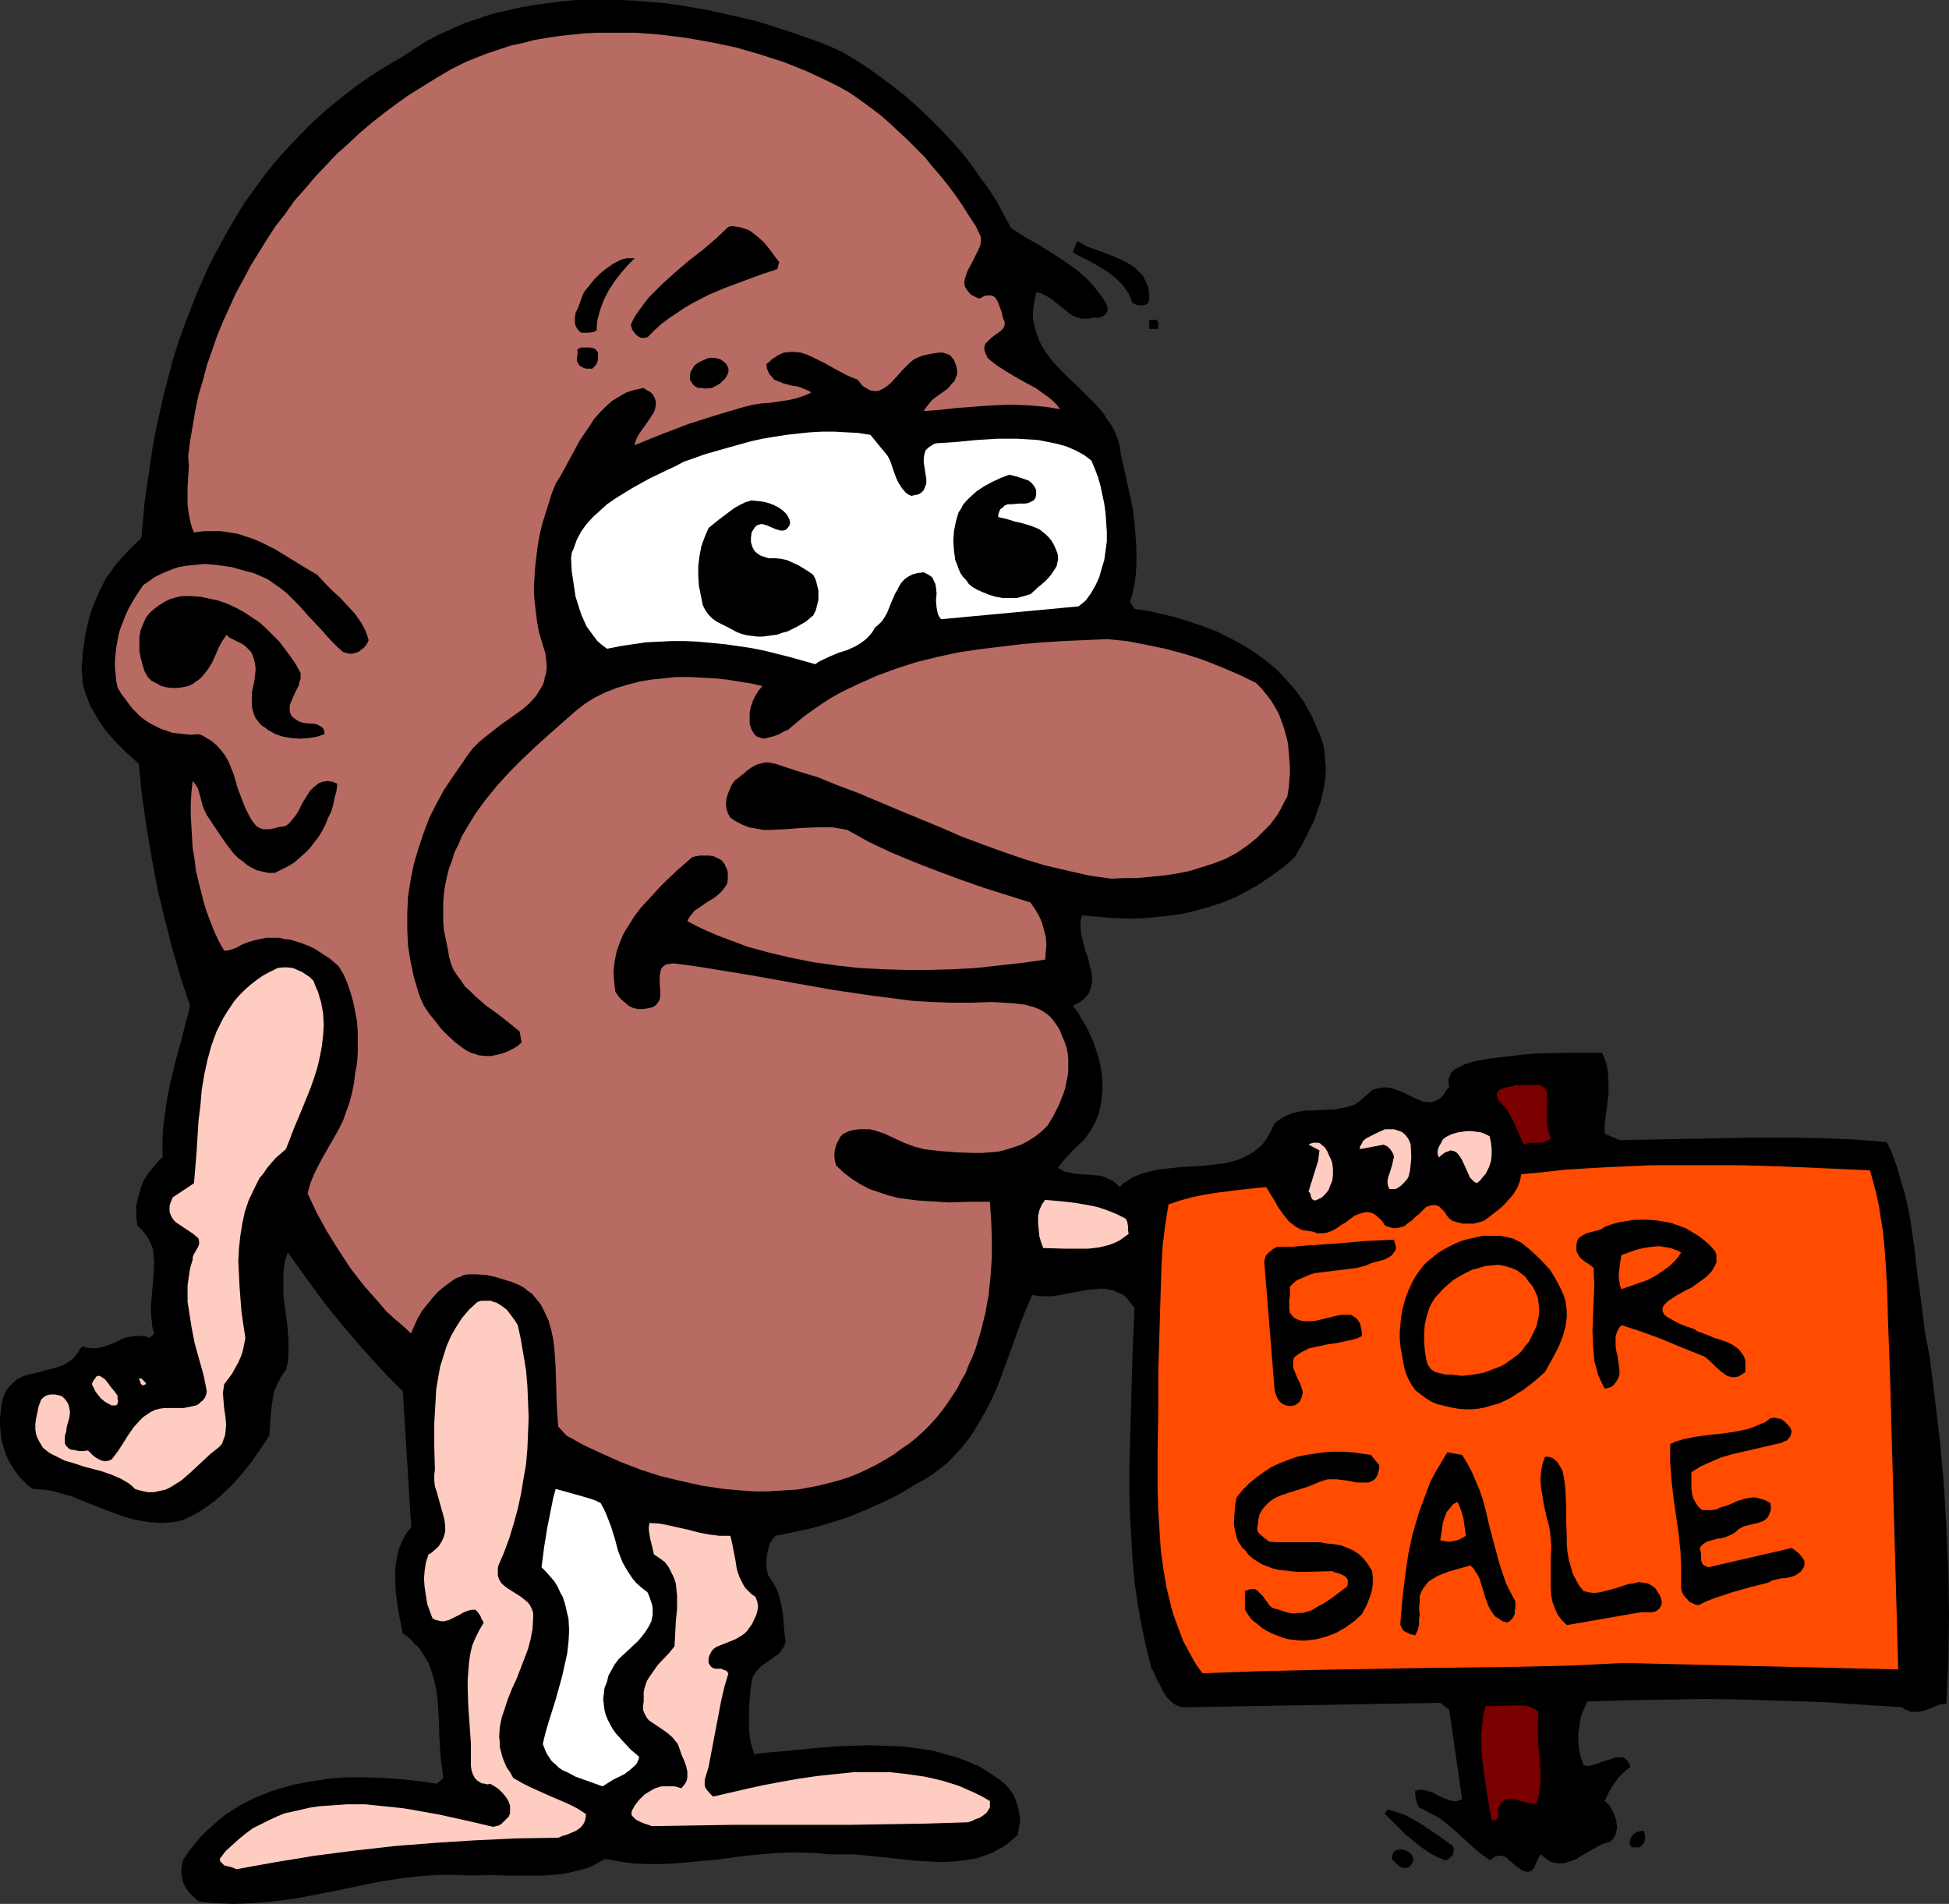 <?xml version="1.0" encoding="UTF-8" standalone="no"?>
<svg
   version="1.0"
   width="129.724mm"
   height="126.706mm"
   id="svg38"
   sodipodi:docname="Bean For Sale.wmf"
   xmlns:inkscape="http://www.inkscape.org/namespaces/inkscape"
   xmlns:sodipodi="http://sodipodi.sourceforge.net/DTD/sodipodi-0.dtd"
   xmlns="http://www.w3.org/2000/svg"
   xmlns:svg="http://www.w3.org/2000/svg">
  <rect width="100%" height="100%" fill="#333333" stroke="none"/>
  <sodipodi:namedview
     id="namedview38"
     pagecolor="#ffffff"
     bordercolor="#000000"
     borderopacity="0.25"
     inkscape:showpageshadow="2"
     inkscape:pageopacity="0.0"
     inkscape:pagecheckerboard="0"
     inkscape:deskcolor="#d1d1d1"
     inkscape:document-units="mm" />
  <defs
     id="defs1">
    <pattern
       id="WMFhbasepattern"
       patternUnits="userSpaceOnUse"
       width="6"
       height="6"
       x="0"
       y="0" />
  </defs>
  <path
     style="fill:#000000;fill-opacity:1;fill-rule:evenodd;stroke:none"
     d="m 254.358,57.357 3.232,2.1 3.394,1.939 3.394,2.1 3.232,2.1 3.232,2.262 2.909,2.585 1.293,1.454 1.293,1.616 1.131,1.454 0.97,1.777 0.162,0.808 v 0.646 l -0.323,0.646 -0.485,0.485 -0.485,0.323 -0.646,0.162 -0.808,0.162 -0.646,-0.162 -1.131,0.323 h -1.131 -0.97 l -0.97,-0.323 -0.97,-0.323 -0.808,-0.485 -1.616,-1.293 -1.616,-1.293 -1.616,-1.293 -0.808,-0.485 -0.97,-0.485 -0.97,-0.485 -0.97,-0.162 -0.323,1.616 -0.323,1.777 -0.162,1.616 v 1.616 l 0.323,1.616 0.323,1.293 0.485,1.454 0.485,1.293 0.646,1.293 0.808,1.293 1.778,2.424 2.101,2.262 2.101,2.1 2.262,2.1 2.262,2.262 2.262,2.262 1.939,2.262 0.808,1.293 0.808,1.131 0.808,1.293 0.646,1.454 0.485,1.293 0.485,1.616 0.162,1.454 0.323,1.616 0.97,4.201 0.97,4.524 0.97,4.524 0.485,4.685 0.323,4.685 v 2.262 2.262 l -0.162,2.262 -0.323,2.424 -0.485,2.262 -0.646,2.1 1.131,1.777 3.394,0.485 3.555,0.808 3.394,0.808 3.555,1.131 3.394,1.131 3.394,1.293 3.232,1.616 3.07,1.616 3.07,1.939 2.909,2.1 2.747,2.262 2.424,2.585 2.424,2.747 2.101,2.908 1.778,3.231 0.808,1.616 0.646,1.777 0.97,2.1 0.646,2.1 0.323,2.1 0.162,2.1 0.162,2.1 -0.162,2.1 -0.323,2.262 -0.485,1.939 -0.485,2.1 -0.808,2.1 -0.646,2.1 -0.97,1.939 -1.939,3.878 -2.101,3.554 -2.747,2.424 -2.909,2.1 -3.07,2.1 -3.07,1.777 -3.07,1.616 -3.232,1.293 -3.394,1.131 -3.394,0.969 -3.555,0.808 -3.394,0.485 -3.555,0.323 -3.555,0.323 h -3.717 l -3.555,-0.162 -3.717,-0.323 -3.555,-0.323 -0.323,1.454 v 1.454 l 0.162,1.616 0.323,1.616 0.808,3.07 0.646,1.616 0.323,1.616 0.485,1.616 0.162,1.454 v 1.454 l -0.323,1.293 -0.485,1.293 -0.485,0.646 -0.485,0.646 -0.646,0.485 -0.646,0.485 -0.808,0.485 -0.97,0.485 1.293,1.616 0.97,1.777 1.131,1.777 0.808,1.777 0.97,2.1 0.646,1.939 0.646,1.939 0.485,2.1 0.323,1.939 0.162,2.1 v 2.1 l -0.162,2.1 -0.323,2.1 -0.485,1.939 -0.808,1.939 -0.97,1.777 -0.97,1.454 -0.97,1.293 -2.424,2.262 -2.262,2.424 -0.97,1.131 -0.808,1.131 0.808,0.485 0.808,0.485 1.131,0.162 0.97,0.323 1.939,0.162 4.363,0.323 0.97,0.162 0.97,0.323 0.97,0.485 0.97,0.485 0.808,0.646 0.808,0.808 0.97,-0.969 1.131,-0.646 1.131,-0.808 1.131,-0.485 1.293,-0.485 1.293,-0.323 2.586,-0.646 2.747,-0.323 2.909,-0.323 5.818,-0.323 2.747,-0.323 2.747,-0.323 2.586,-0.646 1.293,-0.485 1.131,-0.485 1.131,-0.646 1.131,-0.646 1.131,-0.969 0.97,-0.808 0.808,-1.131 0.808,-1.293 0.808,-1.454 0.646,-1.454 1.454,-1.131 1.454,-0.808 1.616,-0.646 1.454,-0.323 1.616,-0.323 h 1.616 l 3.232,-0.162 3.07,-0.162 1.454,-0.323 1.616,-0.323 1.454,-0.485 1.454,-0.969 1.293,-1.131 0.808,-0.646 0.646,-0.646 0.646,-0.485 0.808,-0.162 1.454,-0.323 h 1.454 l 1.293,0.323 1.293,0.485 1.293,0.485 1.293,0.646 1.293,0.646 1.131,0.485 1.131,0.485 1.131,0.162 h 1.131 l 1.131,-0.485 0.485,-0.162 0.646,-0.485 0.485,-0.485 0.485,-0.646 0.485,-0.808 0.646,-0.808 -0.162,-0.808 v -0.646 -0.646 l 0.323,-0.485 0.162,-0.646 0.323,-0.485 0.97,-0.808 1.131,-0.485 1.131,-0.646 2.586,-0.808 3.717,-0.646 4.04,-0.485 4.04,-0.485 4.04,-0.323 8.08,-0.162 h 8.08 l 0.485,1.131 0.485,1.293 0.323,1.293 0.162,1.293 0.162,2.585 v 2.747 l -0.646,5.17 -0.323,2.585 v 2.262 l 3.717,1.616 8.403,-0.162 8.565,-0.162 17.13,-0.323 h 8.403 l 8.403,0.162 8.242,0.323 8.08,0.646 1.454,3.07 1.131,3.231 0.97,3.393 0.97,3.231 0.808,3.393 0.646,3.393 0.97,6.786 0.808,6.947 0.97,6.947 0.808,6.947 0.646,3.393 0.646,3.393 1.293,10.502 1.293,10.664 0.97,10.825 0.646,10.987 0.485,10.987 0.162,10.987 -0.162,10.987 -0.485,11.148 -1.293,0.162 -1.454,0.485 -1.454,0.646 -1.293,0.485 -1.454,0.323 h -1.454 -0.646 l -0.646,-0.323 -0.808,-0.323 -0.646,-0.485 -9.696,-0.646 -9.696,-0.646 -10.019,-0.323 -9.858,-0.323 -10.019,-0.162 -10.019,0.162 -9.858,0.162 -10.019,0.323 -0.808,1.777 -0.808,1.939 -0.323,2.1 -0.323,1.939 v 2.262 l 0.162,2.1 0.485,1.939 0.646,1.939 0.808,0.162 h 0.808 l 1.616,-0.485 1.778,-0.646 1.778,-0.485 0.808,-0.323 0.808,-0.162 h 0.808 0.646 l 0.646,0.323 0.485,0.485 0.485,0.646 0.323,0.969 -1.131,0.808 -0.97,0.969 -0.97,0.969 -0.808,1.131 -1.454,2.262 -1.131,2.424 0.97,0.808 0.808,1.293 0.646,1.293 0.485,1.454 0.162,1.454 v 0.646 l -0.162,0.646 -0.162,0.808 -0.323,0.646 -0.323,0.485 -0.646,0.646 -0.97,0.323 -1.131,0.323 -2.101,1.131 -2.262,1.293 -2.101,1.293 -1.131,0.485 -1.131,0.323 -0.97,0.323 h -1.131 l -1.131,-0.162 -1.131,-0.323 -1.131,-0.808 -1.131,-0.969 -0.485,0.485 -0.323,0.646 -0.485,1.131 -0.485,1.131 -0.485,0.646 -0.646,0.323 h -0.646 l -0.808,-0.162 -0.646,-0.323 -0.646,-0.485 -1.131,-0.808 -0.646,-0.646 -0.485,-0.323 -0.97,-0.969 -0.646,-0.162 -0.485,-0.162 h -0.646 l -0.808,0.162 -0.646,0.485 -0.808,0.485 -2.262,-1.616 -2.262,-1.939 -1.939,-1.777 -2.101,-1.939 -2.101,-1.777 -2.101,-1.616 -2.424,-1.293 -1.131,-0.646 -1.454,-0.646 -0.485,-0.969 -0.323,-1.131 -0.162,-0.969 v -1.131 l 0.646,-0.162 0.808,-0.162 0.808,0.162 0.646,0.162 1.616,0.485 1.454,0.808 1.454,0.646 1.454,0.485 0.808,0.162 h 0.646 l 0.646,-0.162 0.808,-0.323 -3.232,-22.458 -2.262,-1.777 -64.64,1.131 -0.808,-0.162 -0.808,-0.323 -0.646,-0.323 -0.646,-0.485 -1.131,-1.131 -0.97,-1.454 -0.808,-1.616 -0.808,-1.454 -0.646,-1.616 -0.808,-1.454 -1.293,-5.17 -1.131,-5.332 -0.97,-5.493 -0.808,-5.493 -0.485,-5.493 -0.323,-5.816 -0.323,-5.655 -0.162,-5.816 v -5.816 l 0.162,-5.816 0.323,-11.633 0.323,-11.633 0.485,-11.31 -0.646,-0.808 -0.646,-0.808 -0.485,-0.646 -0.646,-0.646 -0.646,-0.485 -0.808,-0.323 -1.454,-0.646 -1.454,-0.323 -1.616,-0.162 -1.616,0.162 -1.778,0.162 -3.555,0.646 -3.394,0.646 -1.778,0.323 h -1.778 -1.778 l -1.616,-0.323 -1.454,3.231 -1.293,3.231 -2.424,6.786 -2.424,6.624 -1.293,3.393 -1.454,3.231 -1.616,3.07 -1.778,3.07 -1.778,2.908 -2.262,2.908 -2.424,2.585 -1.293,1.293 -1.454,1.131 -1.454,1.131 -1.616,1.131 -1.616,0.969 -1.778,0.969 -4.04,2.424 -4.202,2.1 -4.363,1.939 -4.363,1.777 -4.525,1.454 -4.525,1.293 -4.525,0.969 -4.686,0.969 -0.808,0.969 -0.646,1.131 -0.323,1.293 -0.323,1.293 -0.162,1.454 v 1.293 l 0.162,1.293 0.323,1.293 0.646,0.969 0.646,0.969 0.97,1.777 0.646,2.1 0.485,2.1 0.323,2.1 0.162,2.262 0.162,2.1 0.323,2.262 -0.323,0.969 -0.485,0.808 -0.485,0.646 -0.485,0.646 -1.454,0.969 -1.293,0.969 -1.454,0.969 -1.131,1.131 -0.485,0.646 -0.485,0.646 -0.323,0.808 -0.162,0.808 -0.323,2.262 -0.162,2.262 -0.162,2.424 v 2.424 2.262 l 0.162,2.424 0.485,2.1 0.646,2.1 3.878,-0.485 4.04,-0.323 8.242,-0.808 4.202,-0.323 4.202,-0.162 4.202,-0.162 4.202,0.162 4.202,0.162 4.04,0.485 4.04,0.646 3.878,1.131 1.939,0.485 3.717,1.454 1.778,0.808 1.616,0.969 1.778,1.131 1.616,1.131 1.454,1.131 1.293,1.454 0.97,1.454 0.646,1.616 0.485,1.454 0.323,1.777 0.162,1.777 -0.323,1.616 -0.323,1.777 -1.131,0.969 -1.293,1.131 -1.131,0.808 -1.293,0.646 -1.293,0.808 -1.293,0.485 -1.454,0.485 -1.293,0.485 -2.909,0.485 -2.909,0.323 -3.07,0.162 -2.909,-0.162 -3.232,-0.162 -3.07,-0.323 -6.302,-0.646 -6.302,-0.646 h -3.07 -3.07 l -3.555,-0.323 -3.555,-0.162 h -3.555 l -3.555,0.162 -7.11,0.646 -7.11,0.969 -7.11,0.646 -3.394,0.323 -3.555,0.162 h -3.555 l -3.555,-0.162 -3.555,-0.485 -3.555,-0.646 -1.778,0.969 -1.778,0.969 -1.939,0.646 -1.939,0.485 -2.101,0.485 -2.101,0.323 -1.939,0.162 -2.262,0.162 h -4.363 -4.363 l -4.363,-0.162 -4.363,0.162 -4.525,-0.162 h -4.363 l -4.525,0.323 -4.363,0.485 -4.202,0.646 -4.363,0.808 -8.403,1.777 -8.403,1.616 -4.202,0.646 -4.202,0.485 -4.363,0.323 -4.202,0.162 -4.363,-0.162 -2.262,-0.162 -2.262,-0.323 -1.131,-0.969 -1.131,-1.131 -0.97,-1.293 -0.646,-1.293 -0.323,-1.454 -0.162,-1.454 0.162,-1.616 0.162,-0.808 0.323,-0.646 1.293,-1.939 1.454,-1.777 1.454,-1.777 1.454,-1.454 1.616,-1.454 1.616,-1.454 1.616,-1.293 1.778,-1.131 1.778,-1.131 3.717,-1.939 2.101,-0.808 1.939,-0.808 2.101,-0.646 4.04,-1.131 4.363,-0.808 4.363,-0.646 4.525,-0.323 h 4.525 l 4.525,0.162 4.525,0.323 4.363,0.485 4.525,0.646 1.616,-1.454 -0.323,-2.424 -0.323,-2.424 -0.323,-4.847 -0.162,-5.009 -0.162,-2.585 -0.162,-2.424 -0.323,-2.424 -0.485,-2.262 -0.646,-2.262 -0.808,-2.262 -1.293,-2.1 -1.293,-1.939 -0.97,-0.808 -0.808,-0.969 -0.97,-0.808 -1.131,-0.808 -0.646,-3.07 -0.646,-3.554 -0.485,-3.554 -0.162,-3.716 v -1.777 l 0.162,-1.777 0.323,-1.777 0.323,-1.616 0.646,-1.616 0.646,-1.454 0.97,-1.616 0.97,-1.131 -2.101,-34.252 -4.04,-4.039 -3.878,-4.201 -3.717,-4.201 -3.717,-4.362 -3.555,-4.362 -3.394,-4.524 -6.626,-9.209 -0.646,1.777 -0.323,1.777 -0.162,1.777 v 1.777 1.777 1.777 l 0.485,3.716 0.485,3.716 0.323,3.878 v 1.777 1.939 l -0.162,1.939 -0.485,1.939 -0.646,0.808 -0.646,0.969 -0.485,0.969 -0.485,0.969 -0.808,1.939 -0.323,2.1 -0.323,2.262 -0.162,2.1 -0.162,2.1 -0.162,2.262 -2.101,3.231 -2.262,3.231 -2.424,3.07 -2.586,2.908 -2.909,2.747 -1.454,1.293 -1.616,1.131 -1.616,1.131 -1.616,0.969 -1.616,0.808 -1.778,0.808 -1.454,0.323 -1.293,0.162 -2.586,0.162 -2.424,-0.162 -2.262,-0.323 -2.424,-0.485 -2.262,-0.646 -4.363,-1.616 -4.525,-1.777 -4.363,-1.777 -2.424,-0.646 -2.262,-0.646 -2.424,-0.323 L 8.242,374.515 6.949,373.546 5.818,372.415 4.848,371.445 3.878,370.153 3.07,368.86 2.262,367.567 1.616,366.113 1.131,364.821 0.646,363.205 0.323,361.751 0.162,360.135 0,358.52 V 356.904 l 0.162,-1.616 0.162,-1.616 0.323,-1.616 0.323,-0.969 0.323,-0.808 0.485,-0.808 0.485,-0.646 0.97,-0.969 1.131,-0.969 1.293,-0.646 1.454,-0.485 2.909,-0.646 1.616,-0.485 1.454,-0.323 1.454,-0.485 1.454,-0.485 1.293,-0.808 1.293,-0.969 0.485,-0.646 0.485,-0.646 0.485,-0.808 0.646,-0.808 1.131,0.323 1.131,0.162 h 0.97 l 0.97,-0.162 1.131,-0.162 0.808,-0.323 2.101,-0.808 1.939,-0.969 0.97,-0.323 1.131,-0.162 0.97,-0.162 h 1.293 1.131 l 1.293,0.485 1.131,-1.131 -0.485,-1.777 -0.162,-1.777 -0.162,-1.777 v -1.777 l 0.323,-3.716 0.323,-3.554 0.162,-3.554 -0.162,-1.777 -0.162,-1.616 -0.646,-1.616 -0.808,-1.454 -1.131,-1.454 -0.646,-0.646 -0.646,-0.646 -0.323,-2.424 v -2.424 l 0.485,-2.262 0.646,-2.262 0.808,-2.1 1.293,-1.939 1.616,-1.939 0.808,-0.969 0.97,-0.808 v -2.585 -2.424 l 0.162,-2.585 0.323,-2.424 0.646,-4.685 0.97,-4.685 1.131,-4.685 1.293,-4.685 2.424,-9.371 -2.424,-7.271 -2.101,-7.271 -1.939,-7.594 -1.778,-7.432 -1.454,-7.755 -1.293,-7.755 -1.131,-7.917 -0.808,-7.917 -2.909,-2.585 -2.747,-2.747 -2.586,-2.908 -1.131,-1.616 -0.97,-1.454 -0.97,-1.777 -0.97,-1.616 -0.646,-1.777 -0.646,-1.777 -0.485,-1.777 -0.162,-1.939 -0.162,-1.939 0.162,-2.1 0.162,-2.262 0.323,-2.1 0.323,-2.262 0.485,-2.1 0.485,-2.1 0.646,-1.939 0.808,-2.1 0.808,-1.939 0.97,-1.939 0.97,-1.939 1.293,-1.777 1.293,-1.777 1.454,-1.616 1.454,-1.616 1.616,-1.616 1.778,-1.616 0.808,-8.886 1.293,-9.048 0.646,-4.362 0.808,-4.524 0.97,-4.362 0.97,-4.362 1.131,-4.362 1.131,-4.362 1.293,-4.201 1.454,-4.201 1.616,-4.201 1.616,-4.201 1.778,-4.039 1.778,-4.039 2.101,-3.878 2.101,-3.878 2.262,-3.878 2.262,-3.716 2.586,-3.554 2.586,-3.554 2.747,-3.393 3.07,-3.393 3.07,-3.231 3.232,-3.231 3.232,-2.908 3.555,-2.908 3.717,-2.908 3.717,-2.585 4.04,-2.585 4.202,-2.424 2.909,-1.939 3.07,-1.939 3.07,-1.616 3.232,-1.454 3.232,-1.454 3.394,-1.131 3.394,-1.131 3.394,-0.808 3.555,-0.808 3.555,-0.646 3.555,-0.485 3.717,-0.485 L 145.117,0 h 3.555 3.717 3.717 l 3.717,0.162 3.717,0.323 3.717,0.323 3.717,0.485 3.717,0.646 3.555,0.646 3.717,0.808 3.555,0.808 3.555,0.808 3.394,0.969 6.949,2.262 3.232,1.131 3.232,1.131 3.232,1.293 3.07,1.454 3.232,1.939 3.232,2.1 3.07,2.262 3.07,2.262 3.07,2.424 2.909,2.585 2.909,2.747 2.747,2.747 2.747,2.908 2.586,2.908 2.424,3.07 2.262,3.231 2.262,3.07 2.101,3.231 1.778,3.393 z"
     id="path1" />
  <path
     style="fill:#b86b62;fill-opacity:1;fill-rule:evenodd;stroke:none"
     d="m 246.763,59.619 v 0.969 l -0.162,1.131 -0.485,1.131 -0.485,0.969 -1.131,2.262 -1.131,2.1 -0.323,0.969 -0.323,0.969 -0.162,0.969 0.162,0.969 0.485,0.808 0.646,0.808 0.485,0.485 0.646,0.323 0.646,0.323 0.808,0.323 0.808,-0.485 0.808,-0.323 h 0.646 0.646 l 0.485,0.162 0.485,0.323 0.323,0.485 0.323,0.485 0.485,1.293 0.485,1.293 0.323,1.454 0.485,1.131 v 0.646 l -0.162,0.646 -0.323,0.485 -0.485,0.485 -2.424,1.777 -0.97,0.969 -0.485,0.485 -0.162,0.485 -0.162,0.646 0.162,0.808 0.323,0.808 0.485,0.969 2.262,1.777 2.262,1.454 2.424,1.454 2.586,1.454 2.424,1.293 2.262,1.616 1.131,0.808 0.97,0.808 0.97,0.969 0.808,1.131 -1.939,-0.323 -2.101,-0.323 -2.101,-0.162 -1.939,-0.162 -4.363,-0.162 -4.363,0.162 -4.525,0.323 -4.363,0.323 -4.363,0.485 -4.202,0.323 0.485,-0.808 0.646,-0.808 0.646,-0.808 0.646,-0.646 3.394,-2.424 0.646,-0.646 0.646,-0.808 0.646,-0.646 0.323,-0.808 0.323,-0.969 v -0.969 l -0.323,-1.293 -0.485,-1.293 -0.485,-0.485 -0.323,-0.485 -0.485,-0.323 -0.485,-0.162 -0.97,-0.323 h -1.131 l -0.97,0.162 -1.131,0.162 -2.101,0.485 -1.131,0.485 -0.97,0.485 -0.97,0.808 -0.97,0.969 -0.97,0.969 -0.97,1.131 -1.778,1.939 -0.97,0.808 -0.97,0.646 -0.97,0.485 -0.97,0.162 -1.131,-0.162 -0.485,-0.162 -0.485,-0.323 -0.646,-0.323 -0.646,-0.485 -0.485,-0.646 -0.646,-0.808 -1.293,-0.485 -1.454,-0.646 -2.747,-1.454 -2.909,-1.616 -2.909,-1.454 -1.454,-0.646 -1.454,-0.485 -1.454,-0.162 h -1.454 l -1.454,0.162 -1.454,0.646 -0.646,0.485 -0.808,0.485 -0.646,0.646 -0.808,0.646 0.162,1.131 0.323,0.808 0.323,0.646 0.646,0.646 0.485,0.646 0.808,0.323 1.616,0.646 1.778,0.485 1.939,0.323 1.616,0.646 0.808,0.323 0.808,0.485 -0.97,0.485 -0.808,0.323 -1.939,0.646 -2.101,0.485 -2.262,0.323 -2.101,0.323 -2.262,0.162 -2.101,0.323 -2.101,0.485 -7.11,2.1 -7.11,2.262 -6.787,2.585 -6.787,2.747 0.162,-0.808 0.323,-0.808 0.485,-0.969 0.646,-0.969 1.293,-1.777 1.293,-1.939 0.646,-0.969 0.323,-0.969 0.162,-0.969 v -0.808 l -0.323,-0.969 -0.485,-0.808 -0.485,-0.485 -0.485,-0.323 -0.646,-0.323 -0.646,-0.485 -2.262,0.485 -2.101,0.646 -1.939,1.131 -1.616,0.969 -1.616,1.454 -1.454,1.454 -1.454,1.616 -1.131,1.777 -2.424,3.554 -2.101,3.878 -1.939,3.554 -0.97,1.777 -1.131,1.777 -0.97,2.424 -0.808,2.585 -0.808,2.585 -0.808,2.585 -0.646,2.747 -0.485,2.747 -0.323,2.585 -0.323,2.747 -0.162,2.747 -0.162,2.747 0.162,2.747 0.323,2.747 0.323,2.747 0.485,2.585 0.808,2.747 0.808,2.585 0.162,1.454 0.162,1.293 v 1.131 l -0.162,1.131 -0.323,1.131 -0.162,0.969 -0.485,1.131 -0.485,0.808 -1.131,1.777 -1.454,1.616 -1.616,1.454 -1.778,1.293 -3.878,2.747 -3.717,2.908 -1.778,1.454 -1.616,1.616 -1.454,1.939 -1.293,1.939 -2.262,3.231 -2.262,3.393 -1.939,3.554 -1.778,3.554 -1.454,3.878 -1.293,3.878 -1.131,3.878 -0.808,4.039 -0.646,4.201 -0.162,4.039 v 3.878 l 0.162,4.039 0.646,4.039 0.808,3.878 1.131,3.878 0.646,1.777 0.808,1.777 1.293,1.939 1.454,1.777 1.616,2.1 1.778,1.777 1.778,1.616 1.939,1.454 0.97,0.646 0.97,0.485 1.131,0.323 0.97,0.323 1.616,0.162 h 1.454 l 1.454,-0.323 1.293,-0.323 1.293,-0.485 1.293,-0.646 1.131,-0.646 1.131,-0.969 -0.485,-2.747 -2.747,-2.262 -2.909,-2.262 -2.909,-2.1 -2.586,-2.262 -1.293,-1.293 -1.293,-1.131 -0.97,-1.454 -0.97,-1.293 -0.97,-1.454 -0.646,-1.616 -0.485,-1.777 -0.323,-1.939 -0.485,-2.424 -0.485,-2.262 -0.162,-2.424 v -2.262 -2.262 l 0.162,-2.262 0.323,-2.1 0.485,-2.262 0.485,-1.939 0.808,-2.1 0.646,-2.1 0.97,-1.939 0.808,-1.939 1.131,-1.939 2.262,-3.716 2.586,-3.554 2.909,-3.554 2.909,-3.231 3.394,-3.393 3.232,-3.07 3.394,-3.07 6.787,-5.978 2.262,-1.777 2.586,-1.616 2.586,-1.293 2.909,-1.131 2.747,-0.808 3.07,-0.808 2.909,-0.485 3.232,-0.323 3.07,-0.323 h 3.232 l 3.07,0.162 3.232,0.162 3.07,0.323 3.07,0.485 3.07,0.485 2.909,0.646 -0.97,1.131 -0.808,1.293 -0.646,1.293 -0.485,1.454 -0.323,1.454 v 1.454 1.454 l 0.485,1.454 0.485,0.808 0.323,0.485 0.646,0.485 0.485,0.162 0.485,0.162 0.646,0.162 1.293,-0.323 1.293,-0.323 1.293,-0.485 1.131,-0.646 1.131,-0.485 2.101,-1.777 1.939,-1.616 2.262,-1.616 2.101,-1.454 2.262,-1.454 2.262,-1.293 2.262,-1.131 2.424,-1.131 4.686,-2.1 4.848,-1.777 5.01,-1.616 5.171,-1.293 5.171,-1.131 5.333,-0.808 5.333,-0.646 5.333,-0.646 5.494,-0.485 5.333,-0.323 10.827,-0.485 5.01,0.485 5.01,0.969 4.686,0.969 4.848,1.293 4.525,1.454 4.525,1.777 4.525,1.939 4.363,2.1 1.454,1.454 1.293,1.616 1.131,1.454 0.97,1.616 0.97,1.777 0.646,1.777 0.646,1.777 0.485,1.777 0.485,1.939 0.162,1.939 0.162,1.939 0.162,1.939 v 1.777 l -0.162,2.1 -0.162,1.777 -0.323,1.939 -0.808,1.454 -0.808,1.616 -0.808,1.454 -0.97,1.293 -0.97,1.293 -1.131,1.131 -2.262,2.262 -2.424,1.939 -2.586,1.777 -2.747,1.454 -2.909,1.131 -3.07,0.969 -3.07,0.969 -3.232,0.646 -3.232,0.485 -3.394,0.323 -3.232,0.323 h -3.394 l -3.232,0.162 -5.656,-0.808 -5.656,-1.293 -5.494,-1.293 -5.333,-1.616 -5.171,-1.777 -5.333,-1.939 -5.171,-1.939 -5.171,-2.262 -10.181,-4.201 -10.342,-4.362 -5.171,-1.939 -5.171,-2.1 -5.333,-1.616 -5.333,-1.777 -0.97,-0.162 -0.808,-0.162 h -0.808 l -0.646,0.162 -1.293,0.323 -1.293,0.646 -1.131,0.808 -1.131,0.969 -2.262,1.777 -0.646,0.969 -0.485,1.131 -0.485,1.131 -0.323,1.293 -0.162,1.131 0.162,1.293 0.323,1.131 0.646,1.131 1.454,0.969 1.616,0.808 1.616,0.646 1.778,0.323 1.778,0.323 h 1.778 l 3.878,-0.162 3.878,-0.323 4.04,-0.162 h 1.939 1.939 l 1.939,0.323 1.778,0.323 5.494,3.07 5.494,2.585 5.818,2.424 5.818,2.262 5.656,2.1 5.979,2.1 11.797,3.716 1.131,1.616 0.97,1.616 0.808,1.777 0.485,1.777 0.485,1.939 0.162,1.939 -0.162,1.777 -0.162,1.939 -5.656,0.808 -5.818,0.646 -5.818,0.646 -5.979,0.323 -5.818,0.162 h -5.979 l -5.818,-0.162 -5.979,-0.323 -5.656,-0.646 -5.818,-0.808 -5.656,-1.131 -5.494,-1.293 -5.333,-1.454 -5.171,-1.939 -2.586,-0.969 -2.586,-1.131 -2.424,-1.131 -2.424,-1.293 0.485,-0.969 0.646,-0.808 0.646,-0.808 0.97,-0.646 2.101,-1.454 2.101,-1.293 0.97,-0.808 0.808,-0.808 0.646,-0.808 0.646,-0.969 0.162,-0.969 v -1.131 -0.808 l -0.162,-0.646 -0.323,-0.646 -0.323,-0.808 -0.808,-0.969 -0.97,-0.485 -0.97,-0.485 -1.131,-0.162 h -1.131 -1.131 l -1.131,0.162 -0.97,0.323 -3.878,3.393 -3.717,3.554 -1.778,1.939 -1.778,1.939 -1.778,1.939 -1.454,1.939 -1.454,2.262 -1.293,2.1 -0.97,2.262 -0.808,2.262 -0.485,2.424 -0.323,2.585 0.162,2.424 0.162,1.454 0.162,1.293 0.646,0.969 0.808,0.969 0.97,0.808 0.97,0.808 0.97,0.485 1.293,0.323 h 1.131 l 1.293,-0.162 0.646,-0.162 0.646,-0.162 0.808,-0.485 0.485,-0.646 0.485,-0.808 0.162,-0.969 v -0.969 l -0.162,-1.939 v -2.1 l 0.162,-0.808 0.162,-0.808 0.485,-0.646 0.646,-0.485 0.485,-0.162 h 0.485 l 0.646,-0.162 h 0.646 l 5.01,0.646 5.01,0.808 9.858,1.616 9.858,1.777 10.019,1.777 9.858,1.454 5.01,0.646 5.01,0.646 5.01,0.323 5.01,0.162 h 5.171 l 5.01,-0.162 2.909,0.162 2.586,0.162 2.747,0.323 1.131,0.323 1.293,0.323 1.131,0.485 0.97,0.485 0.97,0.646 0.97,0.808 0.808,0.969 0.808,1.131 0.808,1.293 0.485,1.293 0.646,1.454 0.485,1.454 0.323,1.454 0.162,1.616 v 1.454 1.454 l -0.162,1.454 -0.323,1.454 -0.323,1.616 -0.485,1.454 -1.131,2.747 -1.293,2.585 -1.454,2.424 -1.454,1.454 -1.616,1.293 -1.778,1.131 -1.778,0.969 -1.939,0.646 -1.939,0.646 -1.939,0.485 -2.101,0.162 -2.101,0.162 h -2.101 l -4.202,-0.162 -4.202,-0.323 -4.04,-0.485 -1.131,-0.323 -1.293,-0.323 -2.586,-0.969 -4.848,-2.262 -2.424,-0.808 -1.293,-0.323 h -1.293 -1.293 l -1.293,0.162 -1.293,0.323 -1.454,0.646 -0.808,0.808 -0.485,0.969 -0.485,0.969 -0.323,1.131 -0.162,0.969 v 1.131 l 0.162,1.131 0.323,0.969 1.939,1.777 2.101,1.616 2.101,1.293 2.101,1.131 2.424,0.808 2.424,0.808 2.424,0.646 2.424,0.323 2.586,0.323 2.586,0.162 5.171,0.323 5.171,-0.162 h 2.586 2.586 l 0.323,4.685 0.162,4.685 v 4.685 l -0.323,4.685 -0.485,4.685 -0.808,4.524 -1.131,4.524 -1.293,4.362 -0.808,2.1 -0.97,2.1 -0.808,2.1 -1.131,1.939 -0.97,1.939 -2.586,3.878 -1.293,1.777 -1.454,1.777 -1.454,1.616 -1.616,1.616 -1.778,1.616 -1.778,1.454 -1.939,1.293 -1.939,1.454 -2.101,1.293 -2.262,1.293 -2.262,1.131 -2.424,1.131 -2.424,0.969 -2.586,0.808 -2.424,0.646 -2.586,0.646 -2.586,0.485 -2.586,0.485 -2.586,0.162 -2.747,0.162 -2.586,0.162 h -2.747 l -2.586,-0.162 -5.494,-0.485 -5.333,-0.808 -5.171,-1.131 -5.333,-1.293 -5.01,-1.616 -5.01,-1.939 -4.686,-2.1 -4.525,-2.1 -4.363,-2.424 -2.101,-2.262 -0.162,-2.262 -0.162,-2.424 -0.162,-5.009 -0.162,-5.17 -0.162,-2.424 -0.162,-2.424 -0.323,-2.424 -0.485,-2.262 -0.646,-2.262 -0.97,-2.1 -0.97,-1.939 -1.454,-1.777 -0.808,-0.969 -0.97,-0.646 -0.97,-0.808 -1.131,-0.646 -1.939,-0.808 -2.101,-0.646 -2.101,-0.646 -2.262,-0.485 -2.262,-0.162 h -1.131 -1.131 l -1.131,0.162 -0.97,0.485 -0.97,0.323 -0.97,0.646 -1.778,1.293 -1.778,1.454 -1.454,1.616 -1.293,1.616 -1.293,1.616 -1.131,1.939 -0.808,1.777 -0.808,1.939 -2.101,-1.939 -2.101,-1.777 -2.101,-1.939 -1.778,-2.1 -3.717,-4.201 -3.394,-4.362 -3.07,-4.685 -2.909,-4.685 -2.586,-4.685 -2.262,-4.847 0.646,-2.424 0.97,-2.424 1.131,-2.262 1.131,-2.1 2.586,-4.524 1.293,-2.262 1.131,-2.262 0.808,-2.262 0.808,-2.262 0.646,-2.424 0.485,-2.424 0.323,-2.585 0.485,-2.585 0.162,-2.585 v -2.585 -2.585 l -0.162,-2.585 -0.485,-2.585 -0.485,-2.424 -0.646,-2.262 -0.808,-2.424 -0.97,-2.262 -1.293,-2.1 -2.262,-1.939 -2.747,-1.777 -1.293,-0.808 -1.454,-0.646 -1.293,-0.485 -1.454,-0.485 -1.616,-0.485 -1.454,-0.162 -1.454,-0.323 h -1.616 -1.454 l -1.616,0.323 -1.454,0.323 -1.616,0.485 -1.616,0.646 -1.454,0.808 -1.454,0.485 -0.646,0.162 h -0.808 l -1.293,-2.262 -1.131,-2.424 -0.97,-2.424 -0.97,-2.585 -0.808,-2.585 -0.646,-2.585 -0.646,-2.585 -0.646,-2.747 -0.323,-2.747 -0.485,-2.747 -0.162,-2.747 -0.162,-2.747 -0.162,-2.908 v -2.908 l 0.162,-2.747 0.323,-2.908 0.646,0.808 0.646,0.969 0.323,1.131 0.323,1.131 0.646,2.424 0.485,1.131 0.485,0.969 1.616,2.424 1.616,2.424 1.778,2.585 1.778,2.262 1.131,1.131 1.131,0.808 1.131,0.969 1.131,0.646 1.293,0.646 1.454,0.323 1.454,0.323 h 1.616 l 1.616,-0.808 1.616,-0.808 1.616,-0.969 1.293,-1.131 1.454,-1.293 1.131,-1.131 1.131,-1.454 1.131,-1.454 0.97,-1.616 0.808,-1.616 0.646,-1.616 0.808,-1.616 0.485,-1.777 0.323,-1.616 0.485,-1.777 0.162,-1.777 -1.293,-0.485 -1.131,-0.162 -1.131,0.162 -0.97,0.323 -0.646,0.485 -0.808,0.646 -0.808,0.808 -0.646,0.969 -1.293,2.1 -1.131,2.262 -0.646,0.969 -0.808,0.969 -0.646,0.808 -0.97,0.808 -1.939,0.323 -1.939,0.485 h -0.97 -0.808 l -0.97,-0.323 -0.808,-0.485 -1.131,-1.454 -0.808,-1.454 -0.808,-1.616 -0.646,-1.616 -1.293,-3.393 -0.97,-3.393 -0.646,-1.616 -0.646,-1.616 -0.808,-1.454 -0.97,-1.293 -1.131,-1.293 -1.293,-1.131 -1.616,-0.969 -0.808,-0.485 -0.97,-0.323 -1.778,0.162 -1.616,-0.162 -1.616,-0.162 -1.454,-0.162 -1.454,-0.485 -1.454,-0.485 -1.293,-0.646 -1.293,-0.646 -1.293,-0.808 -1.293,-0.969 -0.97,-0.969 -1.131,-1.131 -0.97,-1.293 -0.97,-1.293 -0.97,-1.293 -0.808,-1.454 -0.323,-1.616 -0.162,-1.777 -0.162,-1.616 v -1.616 l 0.162,-1.777 0.162,-1.616 0.323,-1.616 0.323,-1.777 0.485,-1.616 0.646,-1.616 0.646,-1.616 0.646,-1.454 1.778,-3.07 1.939,-2.908 1.454,-0.969 1.293,-0.969 1.616,-0.808 1.454,-0.646 1.616,-0.646 1.454,-0.485 1.778,-0.323 1.616,-0.162 1.616,-0.162 1.778,-0.162 1.616,0.162 1.616,0.162 3.394,0.485 3.394,0.969 1.939,0.485 1.939,0.808 1.778,0.808 1.616,1.131 1.616,1.131 1.616,1.293 2.909,2.908 2.747,3.07 2.747,2.908 2.747,3.07 1.454,1.454 1.454,1.293 0.97,0.323 0.97,0.162 0.97,-0.162 0.97,-0.323 0.646,-0.485 0.808,-0.646 0.646,-0.808 0.485,-0.969 -0.323,-1.131 -0.485,-1.293 -0.485,-0.969 -0.646,-1.131 -1.454,-2.1 -1.778,-1.939 -1.939,-2.1 -1.939,-1.777 -1.939,-1.939 -1.939,-2.1 -3.555,-2.1 -3.394,-2.1 -3.717,-2.262 -3.555,-1.777 -1.939,-0.808 -1.939,-0.646 -1.939,-0.646 -2.101,-0.323 -2.101,-0.323 H 53.49 51.227 l -2.424,0.323 -0.485,-1.131 -0.323,-1.131 -0.485,-2.262 -0.323,-2.424 v -2.424 -2.262 l 0.162,-2.424 0.162,-2.585 -0.162,-2.585 0.485,-3.878 0.646,-3.716 0.646,-3.878 0.808,-3.878 1.131,-3.716 0.97,-3.716 1.293,-3.716 1.293,-3.716 1.454,-3.554 1.616,-3.554 1.616,-3.554 1.939,-3.554 1.778,-3.393 2.101,-3.393 2.101,-3.393 2.101,-3.231 2.424,-3.07 2.262,-3.231 2.586,-2.908 2.586,-3.07 2.747,-2.908 2.747,-2.908 2.909,-2.585 2.909,-2.747 3.07,-2.585 3.07,-2.424 3.232,-2.424 3.232,-2.262 3.394,-2.1 3.394,-2.1 3.555,-2.1 3.555,-1.777 2.747,-1.131 2.909,-1.131 2.909,-0.969 2.909,-0.969 3.07,-0.646 3.07,-0.808 2.909,-0.485 3.232,-0.485 3.07,-0.323 3.232,-0.323 3.07,-0.162 h 3.232 3.232 3.232 l 6.464,0.485 6.302,0.808 6.464,1.131 6.141,1.293 6.141,1.777 5.979,1.939 5.656,2.262 5.494,2.585 2.586,1.293 2.586,1.454 2.586,1.777 2.424,1.777 2.586,1.939 2.424,2.1 4.525,4.201 4.525,4.524 1.939,2.424 2.101,2.424 1.939,2.424 1.778,2.424 1.778,2.585 1.616,2.585 1.616,2.424 z"
     id="path2" />
  <path
     style="fill:#000000;fill-opacity:1;fill-rule:evenodd;stroke:none"
     d="m 196.021,65.92 -0.485,1.777 -4.363,1.454 -4.363,1.616 -4.363,1.616 -4.202,1.777 -4.04,2.1 -1.939,1.131 -1.939,1.293 -1.939,1.293 -1.939,1.454 -1.778,1.616 -1.778,1.777 -0.808,0.162 h -0.808 l -0.646,-0.323 -0.646,-0.485 -0.485,-0.646 -0.485,-0.646 -0.162,-0.646 -0.162,-0.646 0.97,-1.939 1.131,-1.616 1.293,-1.777 1.293,-1.616 1.616,-1.616 1.454,-1.454 3.394,-3.07 3.394,-2.908 3.555,-2.747 3.394,-2.908 3.07,-2.908 0.97,-0.162 1.131,0.162 0.97,0.162 0.97,0.323 0.97,0.323 0.808,0.485 1.616,1.293 1.616,1.454 1.293,1.616 1.293,1.777 z"
     id="path3" />
  <path
     style="fill:#000000;fill-opacity:1;fill-rule:evenodd;stroke:none"
     d="m 289.102,75.614 -0.323,0.646 -0.485,0.323 -0.646,0.162 -0.485,0.162 -0.646,-0.162 h -0.646 l -0.485,-0.323 -0.485,-0.162 -0.485,-1.293 -0.485,-1.131 -0.808,-1.131 -0.646,-0.969 -0.97,-0.969 -0.808,-0.808 -2.101,-1.616 -2.101,-1.293 -2.262,-1.293 -2.262,-1.131 -2.101,-1.131 1.131,-2.908 1.293,0.808 1.293,0.646 3.07,1.131 3.07,1.131 2.909,1.293 1.454,0.808 1.293,0.808 0.97,0.969 1.131,1.131 0.646,1.293 0.646,1.454 0.323,1.616 v 0.969 z"
     id="path4" />
  <path
     style="fill:#000000;fill-opacity:1;fill-rule:evenodd;stroke:none"
     d="m 159.661,64.95 -1.778,1.777 -1.778,2.1 -1.616,2.1 -1.454,2.262 -1.131,2.262 -0.97,2.585 -0.646,2.424 -0.162,1.293 v 1.293 l -0.485,0.323 -0.485,0.162 -0.97,0.162 h -1.939 l -0.646,-0.485 -0.485,-0.646 -0.323,-0.646 -0.162,-0.646 v -0.646 -0.646 l 0.162,-1.293 0.646,-1.293 0.97,-2.747 0.485,-1.131 1.293,-1.616 1.293,-1.616 1.454,-1.454 1.616,-1.293 1.616,-1.131 1.778,-0.969 0.97,-0.323 0.97,-0.162 h 0.808 z"
     id="path5" />
  <path
     style="fill:#000000;fill-opacity:1;fill-rule:evenodd;stroke:none"
     d="m 291.364,80.946 v 1.777 h -2.262 v -2.262 h 0.97 0.323 0.485 l 0.323,0.323 z"
     id="path6" />
  <path
     style="fill:#000000;fill-opacity:1;fill-rule:evenodd;stroke:none"
     d="m 150.449,89.509 v 0.969 l -0.323,0.969 -0.485,0.646 -0.646,0.646 h -0.646 -0.808 l -0.646,-0.162 -0.646,-0.323 -0.485,-0.323 -0.323,-0.485 -0.323,-0.646 v -0.646 l 0.162,-0.969 v -0.808 -0.323 l 0.162,-0.323 0.323,-0.162 0.485,-0.162 h 1.293 0.808 l 0.808,0.162 0.485,0.162 0.485,0.485 0.323,0.485 z"
     id="path7" />
  <path
     style="fill:#000000;fill-opacity:1;fill-rule:evenodd;stroke:none"
     d="m 183.254,92.74 v 0.808 l -0.323,0.808 -0.485,0.808 -0.646,0.646 -0.646,0.646 -0.808,0.485 -0.646,0.323 -0.646,0.323 -1.778,0.162 -0.808,-0.162 h -0.808 l -0.646,-0.323 -0.646,-0.485 -0.323,-0.485 -0.485,-0.808 v -0.969 l 0.162,-0.969 0.485,-0.808 0.485,-0.808 0.646,-0.485 0.808,-0.485 1.778,-0.808 0.808,-0.162 h 0.808 l 0.808,0.162 0.808,0.162 0.646,0.485 0.646,0.485 0.485,0.646 z"
     id="path8" />
  <path
     style="fill:#ffffff;fill-opacity:1;fill-rule:evenodd;stroke:none"
     d="m 223.331,114.713 0.646,1.293 0.485,1.454 0.97,2.747 0.646,1.293 0.808,1.293 0.97,1.131 0.646,0.485 0.808,0.323 0.646,-0.162 0.808,-0.162 0.485,-0.162 0.485,-0.323 0.323,-0.323 0.323,-0.323 0.323,-0.808 0.323,-0.808 v -1.131 l -0.323,-2.1 -0.323,-2.1 v -1.131 l 0.162,-0.969 0.323,-0.969 0.646,-0.646 0.485,-0.323 0.485,-0.323 0.485,-0.323 0.808,-0.162 4.848,-0.323 5.01,-0.485 5.171,-0.323 h 5.171 l 2.586,0.162 2.586,0.162 2.424,0.485 2.424,0.485 2.262,0.646 2.262,0.969 2.101,1.131 1.939,1.454 0.808,1.939 0.808,2.1 0.646,2.262 0.485,2.262 0.485,2.262 0.323,2.424 0.162,2.262 0.162,2.424 v 2.424 l -0.323,2.262 -0.323,2.424 -0.646,2.1 -0.646,2.262 -0.97,2.1 -1.131,1.939 -1.293,1.777 -1.778,1.454 -34.582,3.231 -0.485,-0.646 -0.323,-0.646 -0.162,-0.808 -0.162,-0.808 -0.162,-1.777 0.162,-1.777 -0.162,-1.616 -0.162,-0.808 -0.323,-0.646 -0.323,-0.808 -0.485,-0.485 -0.808,-0.485 -0.97,-0.485 -1.454,0.162 -1.293,0.323 -0.97,0.485 -0.97,0.646 -0.808,0.808 -0.646,0.969 -0.485,0.969 -0.646,1.131 -0.97,2.262 -0.97,2.424 -0.646,1.131 -0.646,0.969 -0.808,0.808 -0.97,0.808 -0.646,1.131 -0.808,0.969 -0.808,0.808 -0.808,0.646 -0.97,0.646 -0.808,0.485 -2.101,0.969 -2.101,0.646 -1.939,0.808 -2.101,0.969 -0.97,0.485 -0.97,0.646 -6.302,-1.777 -6.464,-1.616 -3.232,-0.646 -3.232,-0.485 -3.394,-0.485 -3.394,-0.323 -3.394,-0.323 -3.232,-0.162 h -3.394 l -3.394,0.162 -3.232,0.162 -3.232,0.485 -3.232,0.485 -3.232,0.646 -1.293,-0.969 -1.131,-0.969 -0.97,-1.293 -0.97,-1.293 -0.808,-1.131 -0.646,-1.454 -0.646,-1.454 -0.485,-1.454 -0.97,-3.07 -0.485,-3.231 -0.485,-3.231 -0.162,-3.231 0.162,-1.293 0.485,-1.131 0.808,-2.262 1.131,-2.1 1.293,-1.777 1.616,-1.777 1.778,-1.616 1.778,-1.616 2.101,-1.454 2.101,-1.293 2.101,-1.293 4.363,-2.424 4.363,-2.1 2.101,-0.969 2.101,-1.131 5.494,-1.939 5.656,-1.616 5.818,-1.616 2.909,-0.646 2.909,-0.485 3.07,-0.485 2.909,-0.323 3.07,-0.323 3.07,-0.162 h 3.07 l 2.909,0.162 3.07,0.162 3.07,0.485 z"
     id="path9" />
  <path
     style="fill:#000000;fill-opacity:1;fill-rule:evenodd;stroke:none"
     d="m 260.661,123.276 v 0.646 0.485 l -0.162,0.808 -0.485,0.646 -0.646,0.323 -0.646,0.323 -0.808,0.162 h -1.616 l -1.778,0.162 h -0.97 l -0.808,0.323 -0.485,0.485 -0.646,0.485 -0.323,0.808 -0.162,0.485 v 0.646 l 2.101,0.485 2.101,0.646 2.101,0.485 2.101,0.646 1.939,0.808 0.808,0.646 0.808,0.646 0.808,0.808 0.646,0.808 0.646,1.131 0.485,1.131 0.323,0.808 0.162,0.808 v 0.808 l -0.162,0.808 -0.162,0.808 -0.485,0.808 -0.97,1.454 -1.131,1.293 -1.454,1.293 -0.646,0.485 -0.646,0.646 -1.293,1.131 -1.616,0.485 -1.778,0.485 h -1.778 -1.778 l -1.778,-0.323 -1.616,-0.485 -1.616,-0.646 -1.454,-0.646 -1.131,-0.646 -0.97,-0.808 -0.646,-0.969 -0.808,-0.808 -0.646,-0.969 -0.485,-1.131 -0.323,-0.969 -0.485,-1.131 -0.162,-1.293 -0.162,-1.131 -0.162,-2.424 0.162,-2.424 0.485,-2.424 0.323,-1.131 0.323,-1.131 0.646,-0.969 0.485,-0.969 0.808,-0.969 0.808,-0.808 1.778,-1.616 1.939,-1.293 2.101,-1.131 2.101,-0.969 2.101,-0.808 1.939,0.485 1.939,0.646 0.97,0.323 0.808,0.646 0.646,0.808 z"
     id="path10" />
  <path
     style="fill:#000000;fill-opacity:1;fill-rule:evenodd;stroke:none"
     d="m 198.606,130.709 0.162,0.808 -0.162,0.646 -0.485,0.646 -0.485,0.485 -0.646,0.162 h -0.646 l -1.131,-0.323 -1.131,-0.485 -1.131,-0.485 -1.131,-0.323 h -0.485 l -0.485,0.162 -0.485,0.162 -0.485,0.485 -0.323,0.485 -0.485,0.808 -0.162,1.293 v 1.131 l 0.323,1.131 0.485,0.969 0.646,0.646 0.97,0.646 0.97,0.323 0.97,0.323 h 1.616 l 1.616,0.162 1.454,0.323 1.454,0.646 1.454,0.646 1.293,0.808 1.293,0.808 1.131,0.808 0.646,1.293 0.323,1.293 0.323,1.293 v 1.131 1.293 l -0.323,1.293 -0.323,1.293 -0.646,1.293 -1.939,1.616 -2.262,1.293 -2.262,1.131 -1.293,0.323 -1.293,0.485 -1.293,0.162 -1.131,0.162 -1.293,0.162 h -1.293 l -1.293,-0.162 -1.293,-0.162 -1.293,-0.323 -1.293,-0.485 -2.424,-1.293 -2.586,-1.293 -1.131,-0.808 -0.97,-0.969 -0.808,-1.131 -0.323,-0.646 -0.323,-0.646 -0.485,-2.424 -0.485,-2.424 -0.162,-2.585 v -2.424 l 0.323,-2.585 0.485,-2.424 0.808,-2.262 0.97,-2.262 2.586,-2.1 2.586,-1.939 1.293,-0.969 1.454,-0.808 1.293,-0.646 1.616,-0.485 2.909,0.323 1.293,0.323 1.293,0.485 1.293,0.646 1.131,0.808 0.97,0.969 0.323,0.646 z"
     id="path11" />
  <path
     style="fill:#000000;fill-opacity:1;fill-rule:evenodd;stroke:none"
     d="m 75.629,169.323 v 0.646 0.808 l -0.323,0.808 -0.162,0.808 -0.808,1.616 -0.808,1.777 -0.323,0.808 -0.323,0.808 v 0.808 0.646 l 0.162,0.646 0.485,0.808 0.646,0.485 0.97,0.646 0.97,0.323 0.97,0.162 2.262,0.162 0.808,0.323 0.808,0.485 0.323,0.323 0.162,0.323 0.162,0.485 v 0.646 l -1.939,0.646 -2.101,0.323 -2.101,0.162 -2.101,-0.162 -2.101,-0.323 -1.939,-0.646 -1.778,-0.969 -0.808,-0.646 -0.808,-0.485 -0.646,-0.646 -0.485,-0.646 -0.485,-0.646 -0.323,-0.646 -0.485,-1.454 -0.162,-1.293 v -1.454 -1.454 l 0.646,-3.07 0.162,-1.454 0.162,-1.454 -0.162,-1.454 -0.323,-1.293 -0.485,-1.293 -0.485,-0.646 -0.485,-0.485 -0.646,-0.646 -0.646,-0.485 -0.97,-0.485 -0.97,-0.485 -0.646,-0.323 -0.323,-0.162 -0.323,-0.162 -0.485,-0.323 -0.323,-0.485 -1.131,1.616 -0.97,1.777 -0.808,1.939 -0.808,1.777 -1.131,1.777 -1.293,1.616 -0.646,0.646 -0.97,0.646 -0.808,0.646 -1.131,0.485 -1.454,0.323 -1.293,0.162 h -1.454 l -1.293,-0.162 -1.293,-0.323 -1.131,-0.646 -1.293,-0.646 -0.97,-0.969 -0.808,-1.454 -0.485,-1.616 -0.485,-1.777 -0.323,-1.777 v -1.616 -1.777 l 0.323,-1.777 0.646,-1.616 0.646,-1.454 0.97,-1.293 1.131,-0.969 1.293,-0.969 1.293,-0.808 1.293,-0.646 1.616,-0.485 1.454,-0.323 h 2.424 l 2.262,0.162 2.262,0.485 2.262,0.485 2.262,0.808 2.101,0.969 2.101,1.131 1.939,1.293 1.939,1.293 1.778,1.616 1.616,1.616 1.616,1.616 1.454,1.939 1.454,1.939 1.293,1.939 z"
     id="path12" />
  <path
     style="fill:#ffccc1;fill-opacity:1;fill-rule:evenodd;stroke:none"
     d="m 78.861,246.715 0.485,1.293 0.646,1.454 0.808,2.747 0.485,2.747 0.162,2.747 -0.162,2.747 -0.323,2.747 -0.485,2.585 -0.646,2.747 -0.808,2.585 -0.97,2.747 -2.101,5.17 -2.101,5.009 -0.97,2.585 -0.97,2.424 -1.293,1.131 -1.293,1.131 -1.131,1.293 -0.97,1.131 -0.97,1.454 -0.97,1.131 -1.454,2.908 -1.293,2.747 -0.97,2.908 -0.646,3.07 -0.485,3.07 -0.323,3.07 -0.162,3.231 0.162,3.07 0.162,3.393 0.485,6.301 0.97,6.463 -0.323,1.616 -0.323,1.616 -0.485,1.454 -0.646,1.454 -0.808,1.454 -0.808,1.454 -0.97,1.293 -0.97,1.293 -0.162,1.131 -0.162,0.969 0.162,2.1 0.162,1.939 0.323,2.1 0.162,1.939 -0.162,1.939 -0.162,0.969 -0.323,0.808 -0.323,0.969 -0.646,0.808 -2.424,1.939 -2.424,2.262 -2.424,2.262 -2.424,2.1 -1.293,0.808 -1.293,0.808 -1.293,0.646 -1.454,0.323 -1.454,0.323 h -1.616 l -1.616,-0.323 -1.616,-0.485 -0.808,-0.808 -0.808,-0.646 -1.939,-1.131 -2.262,-0.969 -2.262,-0.808 -2.424,-0.646 -2.424,-0.646 -2.424,-0.808 -2.262,-0.646 -1.939,-0.969 -0.97,-0.485 -0.97,-0.485 -0.808,-0.646 -0.808,-0.646 -0.485,-0.808 -0.485,-0.808 -0.485,-0.969 -0.323,-0.969 -0.162,-1.131 v -1.293 l 0.162,-1.293 0.323,-1.454 0.323,-1.616 0.646,-1.777 0.485,-0.485 0.646,-0.485 0.485,-0.162 0.646,-0.162 h 1.293 l 1.454,0.323 0.485,0.323 0.485,0.485 0.485,0.646 0.323,0.485 0.323,1.131 0.162,1.131 -0.162,1.293 -0.323,1.131 -0.323,1.131 -0.162,1.293 -0.323,0.969 v 0.969 0.969 l 0.323,0.646 0.323,0.323 0.323,0.323 0.646,0.323 h 0.485 l 0.646,0.162 0.97,0.162 h 0.97 l 1.131,-0.162 1.293,1.293 0.646,0.485 0.808,0.485 0.808,0.323 0.646,0.162 0.97,-0.162 0.808,-0.323 1.454,-1.939 1.293,-1.939 1.293,-2.1 1.454,-2.1 1.616,-1.777 0.808,-0.808 0.97,-0.646 0.97,-0.646 0.97,-0.485 1.293,-0.323 1.131,-0.162 h 3.232 1.616 l 1.616,-0.323 1.454,-0.323 0.646,-0.323 0.485,-0.485 0.646,-0.485 0.485,-0.646 0.323,-0.808 0.162,-0.808 -0.808,-4.039 -1.131,-4.039 -1.131,-4.039 -0.808,-4.201 -0.646,-4.201 -0.323,-1.939 v -2.1 -2.1 l 0.323,-2.262 0.323,-2.1 0.646,-2.1 v -0.646 l 0.323,-0.808 0.323,-0.485 0.323,-0.646 0.323,-0.485 0.323,-0.808 v -0.646 l -0.162,-0.808 -1.293,-1.131 -1.454,-0.969 -1.454,-0.969 -1.454,-0.969 -0.485,-0.485 -0.485,-0.646 -0.323,-0.646 -0.323,-0.808 v -0.646 -0.969 l 0.323,-0.969 0.485,-1.131 5.333,-3.554 0.323,-3.878 0.323,-3.878 0.485,-7.917 0.485,-3.878 0.323,-3.878 0.646,-3.878 0.808,-3.716 0.97,-3.554 1.293,-3.554 0.808,-1.616 0.808,-1.616 0.97,-1.616 0.97,-1.454 0.97,-1.454 1.293,-1.454 1.293,-1.293 1.454,-1.293 1.454,-1.131 1.616,-1.131 1.778,-0.969 1.939,-0.969 1.293,-0.162 h 1.293 l 1.293,0.162 1.131,0.485 1.131,0.485 0.97,0.646 0.97,0.646 z"
     id="path13" />
  <path
     style="fill:#7a0000;fill-opacity:1;fill-rule:evenodd;stroke:none"
     d="m 389.132,274.504 v 1.454 1.616 1.454 3.07 l 0.162,1.454 0.323,1.454 0.485,1.131 -0.323,0.485 -0.162,0.162 -0.808,0.323 -0.97,0.323 h -0.97 -1.778 l -0.97,0.162 -0.808,0.323 -1.293,-2.908 -1.293,-2.908 -0.808,-1.454 -0.808,-1.454 -1.131,-1.293 -1.131,-1.293 -0.162,-0.485 -0.162,-0.485 v -0.485 l 0.162,-0.323 0.162,-0.323 0.323,-0.323 0.646,-0.323 0.97,-0.323 0.808,-0.162 0.97,-0.162 0.646,-0.323 0.97,0.162 1.131,-0.162 h 2.262 1.131 l 0.97,0.162 0.485,0.323 0.323,0.162 0.323,0.485 z"
     id="path14" />
  <path
     style="fill:#ffccc1;fill-opacity:1;fill-rule:evenodd;stroke:none"
     d="m 354.873,287.914 0.162,3.231 -0.162,1.777 -0.162,1.454 -0.323,1.454 -0.323,0.646 -0.97,1.131 -0.485,0.485 -0.646,0.485 -0.808,0.485 h -1.616 l -0.323,-0.646 -0.162,-0.808 v -0.646 l 0.162,-0.808 0.485,-1.454 0.485,-1.616 0.323,-1.454 0.162,-0.646 -0.162,-0.646 -0.323,-0.646 -0.485,-0.646 -0.646,-0.646 -0.97,-0.485 -5.979,1.131 v -0.646 l 0.323,-0.485 0.485,-0.969 0.808,-0.646 0.97,-0.485 1.939,-0.969 1.778,-0.808 h 1.131 1.131 l 0.97,0.323 0.97,0.323 0.808,0.646 0.646,0.808 0.485,0.808 z"
     id="path15" />
  <path
     style="fill:#ffccc1;fill-opacity:1;fill-rule:evenodd;stroke:none"
     d="m 374.75,285.814 0.323,1.616 0.162,1.454 v 1.777 l -0.162,1.454 -0.485,1.454 -0.808,1.616 -0.97,1.131 -0.485,0.646 -0.808,0.646 -0.646,-0.323 -0.485,-0.485 -0.646,-0.646 -0.323,-0.808 -1.616,-3.554 -0.485,-0.808 -0.485,-0.646 -0.485,-0.485 -0.646,-0.323 -0.808,-0.162 -0.808,0.323 -0.485,0.162 -0.485,0.323 -0.646,0.485 -0.485,0.485 -0.323,-0.808 v -0.969 l 0.323,-0.969 0.485,-0.808 0.485,-0.969 0.808,-0.646 0.97,-0.485 0.808,-0.323 1.131,-0.323 1.131,-0.162 1.131,-0.162 h 1.293 l 1.293,0.162 1.131,0.162 1.131,0.485 z"
     id="path16" />
  <path
     style="fill:#ffccc1;fill-opacity:1;fill-rule:evenodd;stroke:none"
     d="m 335.158,292.6 0.162,1.454 v 1.454 l -0.162,1.454 -0.485,1.131 -0.485,1.293 -0.808,0.969 -0.808,0.808 -1.293,0.646 -0.485,0.162 -0.485,-0.162 -0.162,-0.162 -0.323,-0.485 -0.162,-0.808 -0.162,-0.323 -0.323,-0.323 0.808,-2.585 0.808,-2.585 0.808,-2.585 0.162,-1.293 0.162,-1.293 -2.747,-1.454 0.646,-0.323 0.646,-0.162 h 0.646 0.485 l 0.485,0.162 0.323,0.323 0.808,0.646 0.646,0.969 0.485,1.131 0.485,0.969 z"
     id="path17" />
  <path
     style="fill:#ff4c00;fill-opacity:1;fill-rule:evenodd;stroke:none"
     d="m 470.417,294.377 0.808,2.908 0.808,3.07 0.646,3.07 0.485,3.07 0.485,3.07 0.323,3.07 0.485,6.463 0.323,6.463 0.162,6.463 0.485,13.087 2.101,74.806 -34.582,-0.808 -34.582,-0.808 -13.251,0.646 -13.251,0.323 -26.502,0.323 -26.341,0.485 -13.251,0.323 -13.251,0.485 -1.454,-1.939 -1.131,-1.939 -1.131,-2.1 -1.131,-2.1 -0.808,-2.1 -1.616,-4.362 -0.646,-2.262 -1.131,-4.685 -0.808,-4.685 -0.646,-4.847 -0.323,-4.847 -0.323,-5.009 -0.162,-5.009 v -10.179 l 0.162,-10.017 v -4.847 -4.847 l 0.162,-5.332 0.162,-5.332 0.162,-5.332 0.162,-5.332 0.162,-5.332 0.323,-5.332 0.646,-5.17 0.808,-5.009 2.909,-0.969 2.909,-0.808 3.07,-0.646 3.07,-0.485 6.302,-0.808 6.302,-0.646 0.97,1.616 1.131,1.777 0.97,1.777 1.293,1.777 1.293,1.616 0.808,0.646 0.808,0.646 0.808,0.485 0.97,0.485 1.131,0.162 1.131,0.162 0.808,0.162 0.646,0.323 h 1.293 l 1.293,-0.162 1.293,-0.485 1.131,-0.646 1.131,-0.808 1.131,-0.646 2.101,-1.616 1.131,-0.485 1.131,-0.323 0.97,-0.162 1.131,0.162 0.646,0.323 0.485,0.323 0.485,0.485 0.646,0.485 0.646,0.808 0.485,0.808 0.808,0.323 0.646,0.162 0.485,0.162 h 0.646 l 1.131,-0.162 1.131,-0.323 0.97,-0.808 0.97,-0.646 0.97,-0.969 0.97,-0.808 0.808,-0.808 0.808,-0.808 0.97,-0.323 0.97,-0.162 h 0.323 l 0.485,0.162 0.485,0.162 0.485,0.485 0.485,0.485 0.485,0.485 0.485,0.808 0.646,0.808 0.97,0.646 1.131,0.323 1.293,0.323 h 1.293 1.454 l 1.293,-0.323 1.131,-0.323 0.97,-0.646 1.454,-1.131 1.454,-1.131 1.293,-1.131 1.293,-1.454 1.131,-1.293 0.97,-1.616 0.646,-1.616 0.162,-0.808 0.162,-0.969 5.333,-0.485 5.494,-0.646 5.494,-0.323 5.494,-0.323 10.989,-0.485 h 11.15 10.989 l 10.989,0.323 10.989,0.485 z"
     id="path18" />
  <path
     style="fill:#ffccc1;fill-opacity:1;fill-rule:evenodd;stroke:none"
     d="m 283.123,306.495 0.323,0.485 0.162,0.485 0.162,0.969 v 0.969 l 0.162,0.969 -1.131,0.808 -1.131,0.808 -1.293,0.646 -1.293,0.485 -1.293,0.323 -1.293,0.323 -2.747,0.323 h -2.747 -2.909 l -5.656,-0.162 -0.485,-1.293 -0.485,-1.616 -0.162,-1.616 -0.162,-1.777 v -1.777 l 0.323,-1.454 0.646,-1.454 0.808,-1.131 5.333,0.485 2.586,0.323 2.747,0.485 2.424,0.485 2.424,0.808 2.424,0.969 z"
     id="path19" />
  <path
     style="fill:#000000;fill-opacity:1;fill-rule:evenodd;stroke:none"
     d="m 431.472,314.735 0.323,0.969 v 0.969 0.808 l -0.323,0.808 -0.485,0.808 -0.485,0.808 -0.646,0.646 -0.646,0.646 -1.778,1.293 -1.778,1.293 -1.939,0.969 -0.808,0.485 -0.97,0.485 -1.454,0.969 -0.808,0.485 -0.485,0.485 -0.485,0.485 -0.323,0.485 -0.162,0.485 v 0.485 l 0.162,0.485 0.323,0.646 0.646,0.485 0.808,0.485 1.131,0.646 1.293,0.646 1.616,0.646 1.939,0.646 0.97,0.646 0.97,0.323 2.101,0.808 1.131,0.485 1.131,0.323 2.262,0.808 0.97,0.485 0.97,0.646 0.808,0.646 0.646,0.808 0.646,0.969 0.323,0.969 v 1.293 1.616 l -0.97,0.646 -0.808,0.485 -0.808,0.162 h -0.808 l -0.646,-0.162 -0.808,-0.323 -0.646,-0.485 -0.646,-0.485 -1.293,-1.131 -1.293,-1.293 -1.293,-1.131 -0.646,-0.323 -0.808,-0.323 -4.848,-1.939 -5.01,-2.1 -4.848,-1.777 -5.01,-1.616 -0.646,0.808 -0.485,0.969 -0.323,1.131 v 1.131 1.131 l 0.162,1.293 0.323,1.293 0.323,2.424 0.162,1.131 v 1.131 l -0.323,0.969 -0.485,0.808 -0.646,0.808 -0.323,0.323 -0.646,0.323 -0.646,0.162 -0.646,0.162 -0.808,-1.616 -0.808,-1.777 -0.485,-1.777 -0.485,-1.777 -0.162,-1.777 -0.162,-2.1 -0.162,-3.716 0.162,-4.039 0.162,-4.039 0.162,-3.878 -0.162,-1.939 v -1.939 l -0.808,-0.646 -0.646,-0.485 -0.808,-0.485 -0.808,-0.646 -0.485,-0.485 -0.485,-0.808 -0.323,-0.808 v -0.323 -0.646 -0.646 l 0.162,-0.646 0.162,-0.485 0.323,-0.485 0.97,-0.646 0.97,-0.485 1.131,-0.323 1.293,-0.323 1.131,-0.323 0.97,-0.646 1.778,-0.646 1.778,-0.485 1.939,-0.323 1.939,-0.323 h 1.778 1.939 l 1.939,0.162 1.939,0.323 1.778,0.323 1.778,0.646 1.778,0.646 1.616,0.969 1.616,0.969 1.454,1.131 1.454,1.293 z"
     id="path20" />
  <path
     style="fill:#000000;fill-opacity:1;fill-rule:evenodd;stroke:none"
     d="m 393.334,325.721 0.485,1.454 0.162,1.293 0.162,1.454 v 1.293 l -0.162,1.293 -0.162,1.131 -0.646,2.424 -0.97,2.424 -1.131,2.262 -2.424,4.362 -2.747,2.424 -2.747,2.1 -1.616,0.969 -1.454,0.969 -1.616,0.808 -1.454,0.646 -1.778,0.485 -1.616,0.485 -1.616,0.323 -1.778,0.162 h -1.778 l -1.778,-0.162 -1.778,-0.323 -1.939,-0.485 -1.454,-0.323 -1.454,-0.646 -1.293,-0.808 -1.293,-0.969 -1.293,-0.969 -0.97,-1.293 -0.808,-1.454 -0.646,-1.454 -0.485,-1.616 -0.323,-1.777 -0.323,-1.777 -0.323,-1.777 -0.162,-1.939 v -1.777 l 0.162,-1.777 0.162,-1.777 0.323,-1.939 0.485,-1.777 0.485,-1.616 0.646,-1.616 0.808,-1.777 0.808,-1.454 0.97,-1.454 1.131,-1.454 1.131,-1.131 1.293,-0.969 1.131,-0.969 1.293,-0.808 1.454,-0.808 1.293,-0.646 1.454,-0.646 1.454,-0.485 1.454,-0.323 1.454,-0.323 1.454,-0.323 h 1.616 1.454 1.454 l 1.616,0.323 1.454,0.323 2.262,1.131 1.939,1.616 1.778,1.616 1.778,1.777 1.616,1.777 1.293,2.1 1.131,2.1 z"
     id="path21" />
  <path
     style="fill:#000000;fill-opacity:1;fill-rule:evenodd;stroke:none"
     d="m 351.156,313.604 v 0.646 l -0.323,0.485 -0.323,0.485 -0.323,0.485 -0.97,0.646 -0.97,0.485 -2.424,0.646 -1.131,0.323 -0.97,0.485 -2.424,0.646 -2.586,0.323 -1.293,0.162 -1.454,0.162 -2.586,0.323 -2.586,0.323 -1.131,0.323 -1.131,0.485 -1.131,0.485 -1.131,0.485 -0.97,0.808 -0.808,0.808 v 1.131 1.131 l -0.162,1.131 v 1.131 0.969 l 0.162,1.131 0.323,0.323 0.323,0.485 0.323,0.323 0.485,0.323 1.293,0.485 1.293,0.162 h 1.293 l 1.293,-0.162 2.747,-0.646 2.586,-0.646 1.131,-0.162 h 1.131 1.131 l 0.808,0.485 0.485,0.323 0.323,0.323 0.323,0.485 0.323,0.485 0.162,0.646 0.162,0.808 0.162,0.808 v 0.969 l -0.97,0.485 -0.97,0.323 -2.262,0.485 -2.262,0.485 -2.262,0.323 -2.262,0.485 -2.262,0.485 -0.97,0.485 -0.97,0.485 -0.97,0.646 -0.808,0.646 -0.323,0.808 v 0.969 0.808 l 0.323,0.808 0.646,1.616 0.808,1.616 0.485,1.454 0.162,0.808 -0.162,0.646 -0.162,0.646 -0.323,0.808 -0.646,0.646 -0.808,0.485 -1.131,0.162 -0.97,-0.162 -0.808,-0.323 -0.646,-0.485 -0.646,-0.808 -0.323,-0.808 -0.323,-0.808 -0.162,-0.969 -2.586,-32.152 0.162,-0.485 0.162,-0.646 0.323,-0.485 0.485,-0.485 0.97,-0.808 1.131,-0.646 h 3.717 l 3.717,-0.323 7.434,-0.485 7.272,-0.646 3.717,-0.162 3.555,-0.162 z"
     id="path22" />
  <path
     style="fill:#ff4c00;fill-opacity:1;fill-rule:evenodd;stroke:none"
     d="m 422.907,315.058 -0.646,0.969 -0.646,0.808 -1.616,1.616 -1.778,1.293 -1.939,1.293 -1.939,0.969 -2.262,0.808 -4.202,1.454 -0.323,-0.808 -0.162,-0.969 -0.162,-1.131 v -1.131 l 0.323,-2.424 0.162,-1.131 0.162,-0.969 1.778,-0.646 1.778,-0.646 1.939,-0.485 2.101,-0.323 1.939,-0.162 1.939,0.323 0.97,0.162 0.808,0.323 0.97,0.323 z"
     id="path23" />
  <path
     style="fill:#ff4c00;fill-opacity:1;fill-rule:evenodd;stroke:none"
     d="m 385.577,323.621 0.646,1.293 0.646,1.454 0.162,1.293 0.162,1.454 v 1.454 l -0.323,1.454 -0.323,1.454 -0.646,1.454 -0.646,1.293 -0.646,1.293 -0.97,1.131 -0.808,1.131 -0.97,0.969 -1.131,0.808 -2.262,1.616 -1.293,0.646 -1.293,0.485 -1.293,0.485 -1.293,0.485 -2.747,0.485 -2.747,0.323 -1.293,-0.162 -1.454,-0.162 h -1.454 l -1.293,-0.323 -1.293,-0.323 -0.485,-0.323 -0.646,-0.485 -0.323,-0.485 -0.323,-0.485 -0.323,-0.808 -0.162,-0.808 -0.323,-2.1 -0.162,-2.1 v -2.262 l 0.162,-2.1 0.485,-2.1 0.646,-2.1 0.485,-0.969 0.485,-0.808 0.646,-0.969 0.808,-0.808 0.97,-1.131 1.293,-1.131 1.293,-1.131 1.616,-0.969 1.454,-0.808 1.616,-0.808 1.778,-0.485 1.616,-0.485 1.616,-0.162 1.778,-0.162 1.616,0.323 1.616,0.485 1.454,0.646 1.454,1.131 0.646,0.485 0.485,0.808 0.646,0.808 z"
     id="path24" />
  <path
     style="fill:#ffccc1;fill-opacity:1;fill-rule:evenodd;stroke:none"
     d="m 130.249,333.315 0.808,3.716 0.646,3.878 0.646,3.878 0.323,3.878 0.162,3.878 0.162,4.039 -0.162,3.878 -0.162,3.878 -0.323,3.878 -0.646,3.716 -0.646,3.878 -0.808,3.716 -0.97,3.554 -1.131,3.716 -1.293,3.554 -1.454,3.393 -0.162,0.646 v 0.808 1.131 l 0.323,0.969 0.485,0.808 0.646,0.646 0.808,0.646 1.778,1.131 1.778,1.131 0.808,0.646 0.808,0.646 0.646,0.808 0.485,0.969 0.323,0.969 v 1.293 l -0.162,2.747 -0.485,2.585 -0.646,2.424 -0.97,2.585 -1.939,5.009 -1.131,2.424 -0.97,2.424 -0.808,2.424 -0.808,2.424 -0.485,2.424 -0.162,2.424 0.162,1.293 v 1.293 l 0.323,1.131 0.323,1.293 0.485,1.293 0.646,1.454 0.808,1.131 0.808,1.454 2.262,1.293 2.262,1.131 4.686,2.1 4.525,1.939 2.262,1.131 2.262,1.454 v 0.646 l -0.162,0.808 -0.162,0.485 -0.323,0.646 -0.646,0.808 -1.131,0.808 -1.131,0.485 -1.131,0.485 -1.131,0.323 -1.131,0.485 -10.342,0.162 -10.504,0.485 -10.181,0.646 -10.181,0.808 -10.019,1.131 -10.019,1.293 -9.858,1.616 -9.858,1.777 -1.131,-0.485 -1.293,-0.323 -0.646,-0.162 -0.485,-0.485 -0.485,-0.485 -0.162,-0.646 1.454,-1.939 1.778,-1.616 1.616,-1.454 1.778,-1.454 1.778,-1.293 1.939,-0.969 1.939,-0.969 2.101,-0.969 1.939,-0.808 2.262,-0.485 2.101,-0.485 2.101,-0.485 2.262,-0.323 2.262,-0.162 4.686,-0.323 h 4.686 l 4.686,0.485 4.686,0.485 4.686,0.808 4.525,0.808 4.363,0.969 4.363,0.969 4.04,0.969 0.808,0.162 0.646,-0.162 0.646,-0.162 0.646,-0.323 0.97,-0.969 0.97,-0.969 0.323,-0.808 v -0.646 -0.646 -0.646 l -0.485,-1.293 -0.646,-0.969 -0.808,-0.969 -0.97,-0.969 -0.97,-0.646 -1.131,-0.646 -0.646,0.162 -0.646,-0.162 -0.97,-0.162 -0.97,-0.646 -0.646,-0.646 -0.485,-0.969 -0.323,-0.969 -0.162,-1.131 v -1.131 -4.524 l -0.323,-4.685 -0.323,-4.524 -0.162,-4.524 v -2.262 l 0.162,-2.1 0.162,-2.1 0.323,-2.262 0.485,-2.1 0.808,-1.939 0.97,-1.939 1.131,-1.939 -0.485,-0.808 -0.323,-0.808 -0.646,-0.969 -0.646,-0.646 h -0.808 l -0.808,0.162 -1.293,0.485 -1.131,0.646 -1.293,0.646 -1.293,0.646 -1.293,0.323 h -0.646 l -0.646,-0.162 -0.808,-0.162 -0.808,-0.485 -0.646,-1.777 -0.646,-1.777 -0.323,-2.1 -0.323,-2.1 -0.162,-2.1 0.162,-2.1 0.323,-2.1 0.646,-1.939 0.808,-0.485 1.293,-1.131 0.485,-0.485 0.808,-1.293 0.485,-1.131 0.323,-1.293 v -1.293 l -0.162,-1.454 -0.323,-1.293 -0.808,-2.908 -0.808,-2.908 -0.485,-1.454 -0.162,-1.454 v -1.454 l 0.162,-1.293 -0.162,-5.816 v -5.816 l 0.162,-2.908 0.162,-2.747 0.162,-2.908 0.485,-2.908 0.485,-2.747 0.808,-2.585 0.808,-2.585 1.131,-2.585 1.293,-2.262 1.454,-2.262 1.778,-2.1 2.101,-1.939 0.97,-0.323 h 0.808 0.808 0.808 l 0.808,0.323 0.646,0.162 1.293,0.808 1.293,0.969 0.97,1.293 0.97,1.293 z"
     id="path25" />
  <path
     style="fill:#ffccc1;fill-opacity:1;fill-rule:evenodd;stroke:none"
     d="m 29.573,351.088 v 0.969 l 0.162,0.323 -0.162,0.646 -0.162,0.323 -0.323,0.162 h -0.97 l -0.97,-0.485 -0.808,-0.485 -0.97,-0.808 -0.646,-0.808 -0.646,-0.808 -0.485,-0.969 -0.485,-0.969 0.323,-0.808 0.485,-0.646 0.323,-0.485 0.323,-0.162 h 0.485 l 0.323,0.162 0.485,0.323 0.485,0.323 0.808,0.969 0.808,1.131 0.97,1.131 0.323,0.485 z"
     id="path26" />
  <path
     style="fill:#ffccc1;fill-opacity:1;fill-rule:evenodd;stroke:none"
     d="m 36.683,347.856 v 0.323 l -0.485,0.162 -0.323,0.162 -0.162,-0.162 -0.323,-0.323 -0.162,-0.646 -0.323,-0.646 h 0.323 0.323 l 0.323,0.323 0.323,0.323 z"
     id="path27" />
  <path
     style="fill:#000000;fill-opacity:1;fill-rule:evenodd;stroke:none"
     d="m 450.702,359.974 -0.162,0.808 -0.162,0.485 -0.485,0.646 -0.485,0.485 -0.646,0.162 -0.485,0.323 -1.454,0.323 -5.494,1.293 -5.656,1.293 -2.747,0.808 -2.586,1.131 -2.586,1.131 -2.262,1.454 v 2.747 1.293 l 0.162,1.293 0.323,1.293 0.646,1.131 0.646,0.969 0.97,0.808 h 1.131 1.131 l 1.131,-0.162 1.131,-0.485 2.101,-0.646 2.101,-0.969 2.101,-0.646 0.97,-0.162 1.131,-0.162 0.97,0.162 1.131,0.323 0.97,0.323 1.131,0.646 0.162,1.293 -0.162,0.808 -0.323,0.808 -0.323,0.646 -0.485,0.485 -0.646,0.485 -1.454,0.485 -3.394,0.808 -0.646,0.323 -0.808,0.485 -0.485,0.485 -0.646,0.485 -0.97,0.485 -1.131,0.485 -1.131,0.323 h -0.646 l -0.646,0.162 -1.131,0.323 -1.131,0.323 -0.97,0.646 -0.485,0.485 -0.323,0.485 0.162,0.646 0.162,0.808 v 0.808 0.646 l 0.162,0.646 0.323,0.646 0.646,0.323 0.323,0.162 0.323,0.162 21.008,-4.847 0.97,0.646 0.97,0.808 0.646,0.808 0.646,0.969 v 0.969 l -0.162,0.646 -0.485,0.646 -0.323,0.485 -0.485,0.323 -0.646,0.485 -1.293,0.485 -1.616,0.323 h -0.646 l -0.808,0.162 -1.454,0.323 -1.293,0.646 -4.525,1.131 -4.525,1.293 -4.363,1.454 -2.101,0.808 -1.939,0.969 -0.808,-0.162 -0.646,-0.323 -0.808,-0.323 -0.485,-0.646 -0.646,-0.646 -0.485,-0.646 -0.323,-0.808 -0.162,-0.646 v -2.424 -2.424 l -0.162,-4.524 -0.485,-4.524 -0.646,-4.524 -0.646,-4.524 -0.485,-4.362 -0.323,-4.524 v -2.262 -2.262 l 1.454,-0.646 1.616,-0.485 1.454,-0.323 1.616,-0.323 3.394,-0.485 3.232,-0.323 3.394,-0.485 1.616,-0.323 1.616,-0.323 1.454,-0.485 1.454,-0.646 1.616,-0.646 1.293,-0.969 0.97,-0.162 0.808,0.162 0.808,0.162 0.808,0.485 0.485,0.485 0.646,0.646 0.485,0.646 z"
     id="path28" />
  <path
     style="fill:#000000;fill-opacity:1;fill-rule:evenodd;stroke:none"
     d="m 346.955,368.537 v 0.808 l -0.162,0.646 -0.162,0.646 -0.162,0.485 -0.485,0.808 -0.646,0.485 -0.97,0.485 h -0.808 -1.131 -1.131 l -2.424,-0.485 -2.586,-0.323 h -1.131 -1.131 l -1.131,0.323 -0.97,0.323 -1.131,0.485 -1.131,0.485 -2.424,0.808 -2.586,0.808 -2.424,0.808 -1.131,0.485 -1.131,0.646 -0.97,0.808 -0.808,0.808 -0.646,0.808 -0.646,1.131 -0.323,1.293 -0.162,1.454 -0.162,0.646 v 0.646 l 0.323,0.646 0.485,0.485 1.131,0.969 0.485,0.323 0.485,0.485 1.778,0.162 h 1.778 7.595 1.778 l 1.778,0.323 1.778,0.162 1.778,0.323 1.616,0.646 1.454,0.646 1.454,0.969 1.131,1.131 1.131,1.454 0.97,1.616 0.162,1.616 v 1.454 l -0.162,1.454 -0.323,1.293 -0.97,2.585 -1.293,2.424 -1.939,1.777 -2.262,1.616 -2.262,1.293 -1.293,0.485 -1.293,0.485 -1.131,0.323 -1.293,0.323 -1.454,0.162 -1.293,0.162 h -1.293 l -1.454,-0.162 -1.454,-0.162 -1.293,-0.323 -2.909,-1.131 -1.293,-0.646 -1.293,-0.808 -1.131,-0.969 -1.293,-0.969 -0.97,-1.293 -0.808,-1.293 v -4.685 l 0.808,-0.323 0.646,-0.162 h 0.646 0.485 l 0.485,0.323 0.485,0.485 0.97,0.969 0.323,0.485 0.485,0.646 0.808,1.131 0.485,0.485 0.646,0.323 0.646,0.162 0.646,0.162 1.293,0.485 1.293,0.323 1.131,0.162 1.131,-0.162 h 1.131 l 1.131,-0.323 1.131,-0.323 0.97,-0.646 2.101,-1.131 1.939,-1.293 3.878,-2.908 0.162,-0.485 v -0.485 -0.485 -0.323 l -0.485,-0.646 -0.485,-0.323 -0.646,-0.323 -0.808,-0.323 -0.808,-0.162 -0.646,-0.323 -6.141,0.162 h -2.909 l -2.909,-0.323 -1.454,-0.162 -1.454,-0.323 -1.293,-0.485 -1.293,-0.485 -1.131,-0.646 -1.293,-0.808 -1.131,-0.969 -0.97,-1.293 -0.646,-0.485 -0.485,-0.808 -0.485,-0.646 -0.323,-0.808 -0.485,-1.777 -0.323,-1.616 v -1.777 l 0.162,-1.777 0.162,-1.777 0.323,-1.777 1.454,-1.777 1.778,-1.777 1.778,-1.454 1.778,-1.293 1.939,-1.293 2.101,-0.969 2.101,-0.808 2.262,-0.808 2.262,-0.485 2.262,-0.323 2.262,-0.323 2.262,-0.162 h 2.424 l 2.424,0.162 2.262,0.323 2.424,0.323 z"
     id="path29" />
  <path
     style="fill:#000000;fill-opacity:1;fill-rule:evenodd;stroke:none"
     d="m 367.801,365.952 1.293,2.1 1.131,2.1 0.97,2.262 0.97,2.262 0.808,2.424 0.646,2.262 1.131,4.847 1.293,4.847 1.293,4.685 0.808,2.424 0.808,2.262 1.131,2.262 1.131,2.1 v 1.616 l -0.162,0.808 v 0.808 l -0.323,0.646 -0.485,0.646 -0.485,0.485 -0.646,0.323 -1.131,-0.323 -0.97,-0.646 -0.808,-0.485 -0.646,-0.808 -0.646,-0.969 -0.485,-0.969 -0.808,-2.1 -0.323,-1.131 -0.323,-1.131 -0.646,-2.1 -0.485,-1.131 -0.646,-0.969 -0.485,-0.808 -0.808,-0.808 -3.394,0.969 -1.778,0.485 -1.778,0.646 -1.454,0.646 -1.616,0.969 -0.646,0.485 -0.485,0.646 -0.646,0.808 -0.485,0.808 -0.485,1.293 v 1.454 l -0.162,1.454 0.162,1.616 -0.162,1.454 v 1.293 l -0.323,1.293 -0.323,0.646 -0.323,0.646 -1.293,-0.323 -0.646,-0.323 -0.646,-0.323 -0.485,-0.323 -0.323,-0.646 -0.323,-0.646 v -0.646 l 0.485,-5.655 0.646,-5.655 0.808,-5.655 1.131,-5.332 0.808,-2.747 0.808,-2.747 0.97,-2.585 0.97,-2.585 0.97,-2.585 1.293,-2.424 1.454,-2.424 1.454,-2.424 z"
     id="path30" />
  <path
     style="fill:#000000;fill-opacity:1;fill-rule:evenodd;stroke:none"
     d="m 393.334,371.284 0.323,1.777 0.162,1.939 0.162,3.878 v 3.878 l 0.162,3.878 v 1.939 l 0.162,1.777 0.323,1.777 0.485,1.777 0.485,1.777 0.808,1.616 0.808,1.454 1.131,1.454 1.293,0.323 1.454,0.162 1.293,-0.162 1.454,-0.323 2.909,-0.808 2.909,-0.969 1.293,-0.162 1.293,-0.323 1.131,0.162 1.131,0.162 1.131,0.646 0.485,0.323 0.485,0.485 0.323,0.646 0.485,0.646 0.323,0.808 0.323,0.969 -0.162,0.969 -0.323,0.646 -0.646,0.646 -0.646,0.323 -0.808,0.162 h -0.97 -1.778 l -18.584,3.231 v 0 l -1.293,-1.293 -0.97,-1.293 -0.646,-1.454 -0.646,-1.616 -0.323,-1.616 -0.162,-1.777 v -1.777 -1.777 -3.716 l 0.162,-3.554 -0.162,-1.777 -0.162,-1.777 -0.323,-1.777 -0.485,-1.616 -0.808,-3.716 -0.323,-2.1 -0.323,-1.939 -0.162,-1.939 0.162,-2.1 0.323,-1.777 0.323,-0.969 0.323,-0.969 h 0.97 l 0.97,0.323 0.646,0.485 0.646,0.646 0.485,0.808 0.485,0.808 0.323,0.808 z"
     id="path31" />
  <path
     style="fill:#ffffff;fill-opacity:1;fill-rule:evenodd;stroke:none"
     d="m 151.096,378.069 0.808,1.454 0.646,1.454 1.131,2.908 0.97,3.07 0.808,3.07 1.131,2.908 0.808,1.454 0.808,1.293 0.97,1.454 0.97,1.131 1.293,1.131 1.454,1.131 0.485,1.131 0.323,0.969 0.323,0.969 0.162,0.808 v 0.969 0.808 l -0.323,1.616 -0.646,1.293 -0.808,1.293 -0.97,1.293 -0.97,1.131 -2.424,2.262 -2.424,2.262 -0.97,1.293 -0.808,1.454 -0.808,1.454 -0.323,1.454 -0.646,1.616 -0.162,1.454 -0.162,1.293 0.162,1.454 0.162,1.293 0.323,1.293 0.485,1.131 0.646,1.293 0.646,1.131 0.808,1.131 1.778,1.939 1.939,2.1 2.101,1.777 -0.162,0.646 -0.323,0.808 -0.323,0.485 -0.485,0.485 -1.131,0.969 -1.293,0.969 -2.909,1.454 -1.293,0.808 -1.293,0.808 -2.262,-0.808 -2.262,-0.808 -2.262,-0.808 -2.101,-1.131 -1.131,-0.485 -0.97,-0.646 -0.808,-0.808 -0.97,-0.808 -0.646,-0.969 -0.646,-0.969 -0.485,-1.131 -0.485,-1.293 0.646,-2.747 0.808,-2.747 1.778,-5.655 1.616,-5.816 0.646,-2.908 0.646,-2.908 0.323,-2.908 0.162,-2.908 -0.162,-2.908 -0.323,-1.293 -0.323,-1.454 -0.323,-1.293 -0.485,-1.454 -0.646,-1.131 -0.646,-1.454 -0.808,-1.293 -0.97,-1.131 -1.131,-1.293 -1.131,-1.131 0.646,-5.009 0.808,-5.009 0.97,-4.847 0.485,-2.424 0.646,-2.424 2.909,0.808 2.909,0.808 2.747,0.808 1.454,0.485 z"
     id="path32" />
  <path
     style="fill:#ff4c00;fill-opacity:1;fill-rule:evenodd;stroke:none"
     d="m 368.771,386.309 -1.454,0.808 -0.808,0.323 -0.808,0.162 -0.808,0.162 h -0.808 l -0.808,-0.162 -0.97,-0.162 0.485,-3.07 0.162,-1.293 0.485,-1.454 0.485,-1.293 0.808,-0.969 0.808,-0.969 1.131,-0.646 0.808,1.939 0.646,2.1 0.323,2.262 z"
     id="path33" />
  <path
     style="fill:#ffccc1;fill-opacity:1;fill-rule:evenodd;stroke:none"
     d="m 183.739,386.309 0.485,2.1 0.808,4.201 0.323,2.1 0.646,1.939 0.485,0.969 0.485,0.969 0.485,0.808 0.808,0.808 0.808,0.808 0.97,0.646 0.485,1.293 0.162,1.131 -0.162,1.131 -0.323,1.131 -0.485,0.969 -0.485,1.131 -1.293,1.777 -0.646,0.646 -0.646,0.485 -1.616,0.969 -1.616,0.646 -1.616,0.646 -1.616,0.646 -0.646,0.485 -0.485,0.485 -0.323,0.646 -0.323,0.646 -0.162,0.808 v 0.969 l 0.323,0.485 0.162,0.323 0.646,0.485 0.646,0.162 h 0.646 0.808 l 0.646,0.323 0.646,0.162 0.162,0.323 0.323,0.323 -0.97,3.231 -0.808,3.393 -1.293,6.786 -1.293,6.786 -0.646,3.393 -0.97,3.231 v 0.646 0.646 l 0.162,0.646 0.323,0.485 0.808,0.969 0.808,0.808 4.202,-0.969 4.202,-0.969 4.363,-0.969 4.363,-0.808 4.525,-0.808 4.525,-0.646 4.525,-0.485 4.686,-0.485 h 4.525 4.525 l 4.363,0.485 4.525,0.646 2.101,0.485 2.101,0.485 2.101,0.646 2.101,0.646 4.04,1.777 1.939,0.969 1.939,1.131 v 0.646 0.485 0.485 l -0.323,0.485 -0.485,0.808 -0.808,0.646 -0.97,0.646 -0.97,0.323 -0.97,0.485 -0.97,0.323 -10.181,0.323 -10.019,0.162 -9.858,0.162 h -29.411 l -9.858,0.162 -10.181,0.162 -0.97,-0.323 -0.97,-0.323 -1.131,-0.485 -0.97,-0.485 -0.646,-0.646 -0.323,-0.323 -0.162,-0.323 v -0.485 l 0.162,-0.646 0.323,-0.485 0.323,-0.646 1.131,-1.454 1.293,-1.293 1.293,-0.808 1.454,-0.808 1.616,-0.485 h 1.616 1.616 l 1.778,0.485 0.485,-0.646 0.485,-0.646 0.323,-0.646 0.162,-0.808 v -0.646 -0.808 l -0.323,-1.454 -0.485,-1.293 -0.646,-1.454 -0.485,-1.454 -0.485,-1.293 -0.646,-0.808 -0.646,-0.808 -1.293,-1.131 -1.616,-1.131 -1.454,-0.969 -1.454,-0.969 -0.485,-0.485 -0.485,-0.808 -0.323,-0.646 -0.323,-0.808 v -0.969 l 0.162,-1.131 v -1.131 -1.131 l 0.162,-0.969 0.323,-0.969 0.323,-0.969 0.485,-0.808 1.131,-1.616 1.131,-1.616 2.909,-3.07 1.293,-1.616 0.162,-3.07 0.162,-3.07 0.323,-3.393 v -3.07 l -0.162,-1.616 -0.162,-1.616 -0.485,-1.454 -0.646,-1.293 -0.646,-1.293 -0.97,-1.293 -1.293,-0.969 -1.454,-0.969 -0.485,-2.1 -0.485,-1.939 -0.323,-2.1 v -0.808 l 0.162,-0.969 2.586,0.162 2.424,0.485 5.01,1.131 2.424,0.646 2.586,0.485 2.586,0.323 h 1.293 z"
     id="path34" />
  <path
     style="fill:#7a0000;fill-opacity:1;fill-rule:evenodd;stroke:none"
     d="m 387.032,430.579 -0.162,2.908 v 3.07 l 0.162,3.07 0.323,2.908 0.162,3.07 v 2.747 l -0.162,1.293 -0.162,1.454 -0.323,1.293 -0.323,1.293 h -0.646 -0.646 l -1.293,-0.323 -1.454,-0.323 -1.293,-0.485 h -1.454 -0.485 l -0.646,0.162 -0.485,0.323 -0.485,0.323 -0.323,0.646 -0.485,0.646 v 0.969 0.808 l -0.162,0.808 -0.162,0.323 -0.323,0.323 v 0 h -0.97 v 0 l -0.646,-3.554 -1.131,-7.271 -0.485,-3.716 -0.323,-3.716 v -3.554 l 0.162,-1.777 0.162,-1.777 0.323,-1.777 0.485,-1.616 h 1.616 1.778 l 3.555,-0.162 h 1.778 l 1.778,0.162 0.808,0.323 0.646,0.162 0.646,0.485 z"
     id="path35" />
  <path
     style="fill:#000000;fill-opacity:1;fill-rule:evenodd;stroke:none"
     d="m 365.539,464.347 0.162,0.646 v 0.646 l -0.162,0.485 -0.162,0.646 -0.485,0.323 -0.485,0.485 -0.485,0.323 h -0.485 l -2.262,-0.969 -1.939,-1.131 -2.101,-1.454 -1.778,-1.454 -1.939,-1.616 -1.616,-1.616 -3.394,-3.393 v -0.162 l 0.646,-0.969 2.262,0.646 2.262,0.808 2.101,1.131 1.939,1.131 4.04,2.747 z"
     id="path36" />
  <path
     style="fill:#000000;fill-opacity:1;fill-rule:evenodd;stroke:none"
     d="m 413.372,460.469 0.323,0.646 0.162,0.646 v 0.808 l -0.162,0.646 -0.323,0.646 -0.485,0.485 -0.485,0.323 h -0.808 -1.131 l -0.162,-0.323 -0.323,-0.323 v -0.646 l 0.162,-0.808 0.323,-0.646 0.485,-0.646 0.808,-0.485 0.808,-0.162 z"
     id="path37" />
  <path
     style="fill:#000000;fill-opacity:1;fill-rule:evenodd;stroke:none"
     d="m 355.52,467.578 v 0.323 0.323 l -0.323,0.485 -0.323,0.485 -0.485,0.485 -0.646,0.162 h -0.646 l -0.646,-0.162 -0.485,-0.323 -0.97,-0.808 -0.808,-0.969 v -0.646 l 0.162,-0.485 0.162,-0.485 0.323,-0.323 0.323,-0.162 0.485,-0.162 0.97,-0.162 1.131,0.323 0.808,0.485 0.323,0.323 0.323,0.323 0.162,0.485 z"
     id="path38" />
</svg>
